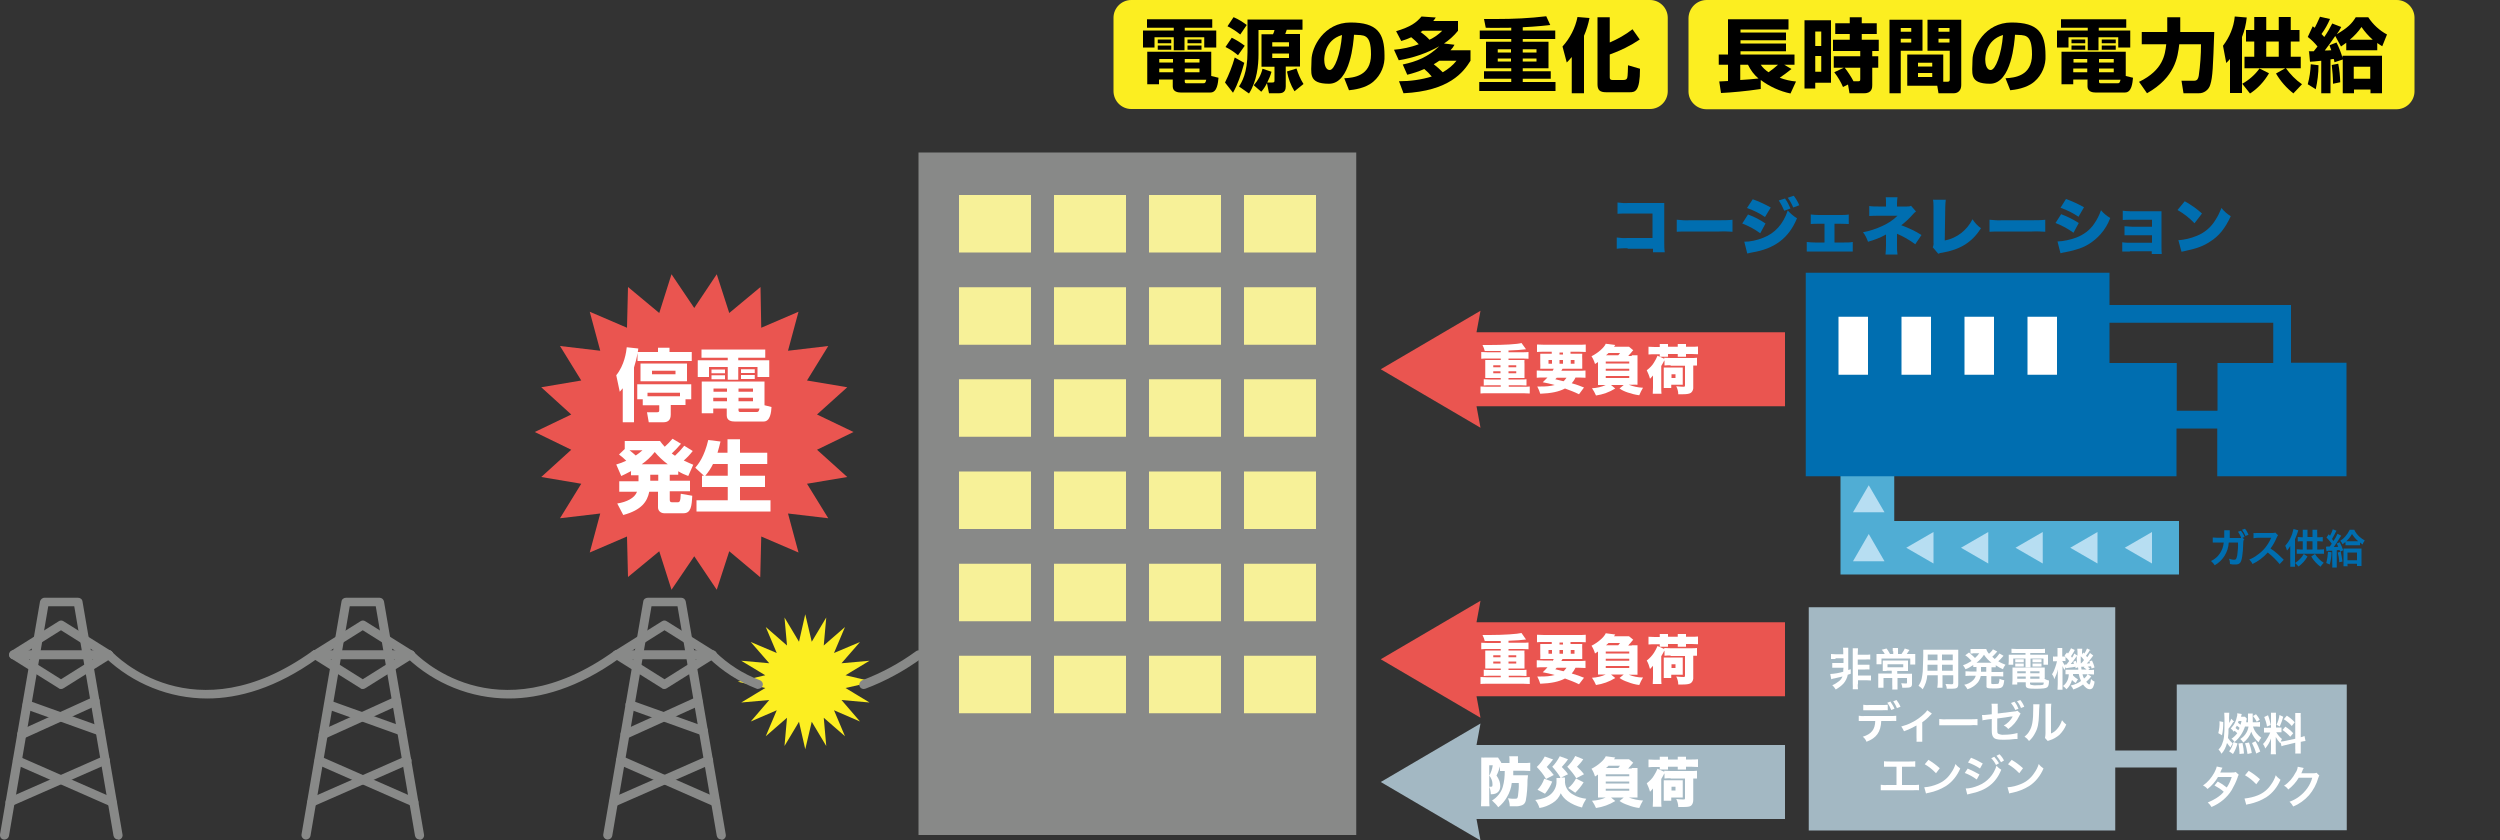 <?xml version="1.0" encoding="UTF-8"?>
<svg xmlns="http://www.w3.org/2000/svg" version="1.1" viewBox="0 0 1000 336.2">
  <rect x="0" y="0" width="1000" height="336.2" fill="#333333" stroke="none"/>
  <defs>
    <style>
      .cls-1 {
        fill: #f7f198;
      }

      .cls-2, .cls-3 {
        fill: #006eb0;
      }

      .cls-4 {
        fill: #a3b8c3;
      }

      .cls-5 {
        fill: #fff;
      }

      .cls-6 {
        fill: #888988;
      }

      .cls-7 {
        fill: #50add4;
      }

      .cls-8 {
        fill: #ea5550;
      }

      .cls-9 {
        fill: #b7def2;
      }

      .cls-10 {
        fill: #fcee21;
      }

      .cls-3 {
        display: none;
      }
    </style>
  </defs>
  <!-- Generator: Adobe Illustrator 28.7.5, SVG Export Plug-In . SVG Version: 1.2.0 Build 176)  -->
  <g>
    <g id="_レイヤー_1" data-name="レイヤー_1">
      <g id="_レイヤー_2" data-name="レイヤー_2">
        <g id="contents">
          <polygon class="cls-7" points="871.6 229.8 736.2 229.8 736.2 177.9 757.7 177.9 757.7 208.4 871.6 208.4 871.6 229.8"/>
          <polygon class="cls-9" points="860.8 212.8 849.9 219.1 860.8 225.4 860.8 212.8"/>
          <polygon class="cls-9" points="839 212.8 828.1 219.1 839 225.4 839 212.8"/>
          <polygon class="cls-9" points="817.1 212.8 806.2 219.1 817.1 225.4 817.1 212.8"/>
          <polygon class="cls-9" points="795.3 212.8 784.4 219.1 795.3 225.4 795.3 212.8"/>
          <polygon class="cls-9" points="773.4 212.8 762.5 219.1 773.4 225.4 773.4 212.8"/>
          <polygon class="cls-9" points="753.8 224.5 747.5 213.6 741.2 224.5 753.8 224.5"/>
          <polygon class="cls-9" points="753.8 204.9 747.5 194.1 741.2 204.9 753.8 204.9"/>
          <polygon class="cls-10" points="322.1 245.7 324.7 256.7 330.5 247 329.5 258.2 338 250.8 333.6 261.2 344 256.8 336.6 265.3 347.8 264.3 338.2 270.1 349.2 272.7 338.2 275.2 347.8 281 336.6 280 344 288.6 333.6 284.1 338 294.5 329.5 287.1 330.5 298.4 324.7 288.7 322.1 299.7 319.6 288.7 313.8 298.4 314.8 287.1 306.3 294.5 310.7 284.1 300.3 288.6 307.7 280 296.5 281 306.1 275.2 295.1 272.7 306.1 270.1 296.5 264.3 307.7 265.3 300.3 256.8 310.7 261.2 306.3 250.8 314.8 258.2 313.8 247 319.6 256.7 322.1 245.7"/>
          <rect class="cls-6" x="367.4" y="61" width="175.1" height="273"/>
          <rect class="cls-1" x="383.6" y="78" width="28.8" height="23"/>
          <rect class="cls-1" x="421.6" y="78" width="28.8" height="23"/>
          <rect class="cls-1" x="459.6" y="78" width="28.8" height="23"/>
          <rect class="cls-1" x="497.6" y="78" width="28.8" height="23"/>
          <rect class="cls-1" x="383.6" y="114.9" width="28.8" height="23"/>
          <rect class="cls-1" x="421.6" y="114.9" width="28.8" height="23"/>
          <rect class="cls-1" x="459.6" y="114.9" width="28.8" height="23"/>
          <rect class="cls-1" x="497.6" y="114.9" width="28.8" height="23"/>
          <rect class="cls-1" x="383.6" y="151.7" width="28.8" height="23"/>
          <rect class="cls-1" x="421.6" y="151.7" width="28.8" height="23"/>
          <rect class="cls-1" x="459.6" y="151.7" width="28.8" height="23"/>
          <rect class="cls-1" x="497.6" y="151.7" width="28.8" height="23"/>
          <rect class="cls-1" x="383.6" y="188.6" width="28.8" height="23"/>
          <rect class="cls-1" x="421.6" y="188.6" width="28.8" height="23"/>
          <rect class="cls-1" x="459.6" y="188.6" width="28.8" height="23"/>
          <rect class="cls-1" x="497.6" y="188.6" width="28.8" height="23"/>
          <rect class="cls-1" x="383.6" y="225.5" width="28.8" height="23"/>
          <rect class="cls-1" x="421.6" y="225.5" width="28.8" height="23"/>
          <rect class="cls-1" x="459.6" y="225.5" width="28.8" height="23"/>
          <rect class="cls-1" x="497.6" y="225.5" width="28.8" height="23"/>
          <rect class="cls-1" x="383.6" y="262.3" width="28.8" height="23"/>
          <rect class="cls-1" x="421.6" y="262.3" width="28.8" height="23"/>
          <rect class="cls-1" x="459.6" y="262.3" width="28.8" height="23"/>
          <rect class="cls-1" x="497.6" y="262.3" width="28.8" height="23"/>
          <path class="cls-6" d="M47.2,335.8c-.9,0-1.6-.6-1.8-1.5l-15.7-91.8h-10.4l-15.7,91.8c-.2,1-1.1,1.6-2.1,1.5-1-.1-1.6-1-1.5-2,0,0,0,0,0,0l16-93.2c.2-.8.9-1.5,1.8-1.5h13.4c.9,0,1.7.6,1.8,1.5l16,93.2c.2,1-.5,1.9-1.4,2.1,0,0,0,0,0,0-.1,0-.3,0-.4,0Z"/>
          <path class="cls-6" d="M24.5,275.6c-.3,0-.7,0-1-.3l-19-11.9c-.8-.5-1.1-1.6-.5-2.5.1-.2.3-.4.5-.5l19-11.9c.6-.4,1.3-.4,1.9,0l19,11.9c.8.5,1.1,1.6.5,2.5-.1.2-.3.4-.5.5l-19,11.9c-.3.2-.6.3-.9.3ZM8.8,261.9l15.6,9.8,15.6-9.8-15.6-9.8-15.6,9.8Z"/>
          <path class="cls-6" d="M43.5,263.7H5.5c-1,0-1.8-.7-1.9-1.7,0-1,.7-1.8,1.7-1.9,0,0,.2,0,.3,0h38c1,0,1.7.9,1.7,1.9,0,.9-.8,1.6-1.7,1.7Z"/>
          <path class="cls-6" d="M40,294.2c-.2,0-.4,0-.6-.1l-29.3-10.5c-.9-.4-1.3-1.5-.9-2.4.4-.8,1.3-1.2,2.1-1l29.3,10.5c.9.3,1.4,1.3,1.1,2.3-.3.7-.9,1.2-1.7,1.2h0Z"/>
          <path class="cls-6" d="M8.7,295.5c-1,0-1.8-.8-1.8-1.8,0-.7.4-1.3,1.1-1.6l29.3-13.3c.9-.4,2,0,2.4.9.4.9,0,2-.9,2.4l-29.3,13.3c-.2.1-.5.2-.7.2Z"/>
          <path class="cls-6" d="M44.9,322.7c-.2,0-.5,0-.7-.2l-38-16.7c-.9-.4-1.3-1.4-.9-2.3.4-.9,1.4-1.3,2.3-.9,0,0,0,0,0,0l38,16.7c.9.4,1.3,1.4.9,2.3-.3.7-.9,1.1-1.7,1.1Z"/>
          <path class="cls-6" d="M4,322.7c-1,0-1.8-.8-1.8-1.8,0-.7.4-1.4,1.1-1.7l38-16.7c.9-.5,2-.1,2.4.8.5.9.1,2-.8,2.4,0,0-.1,0-.2,0l-38,16.7c-.2.1-.5.2-.7.2Z"/>
          <path class="cls-6" d="M167.8,335.8c-.9,0-1.6-.6-1.8-1.5l-15.7-91.8h-10.4l-15.7,91.8c-.2,1-1.1,1.6-2.1,1.5-1-.2-1.6-1.1-1.5-2,0,0,0,0,0,0l16-93.2c.1-.9.9-1.5,1.8-1.5h13.4c.9,0,1.6.6,1.8,1.5l16,93.2c.2,1-.5,1.9-1.4,2.1,0,0,0,0,0,0-.1,0-.3,0-.4,0Z"/>
          <path class="cls-6" d="M145.1,275.6c-.3,0-.7,0-.9-.3l-19-11.9c-.8-.5-1.1-1.6-.5-2.5.1-.2.3-.4.5-.5l19-11.9c.6-.4,1.3-.4,1.9,0l19,11.9c.8.5,1.1,1.6.5,2.5-.1.2-.3.4-.5.5l-19,11.9c-.3.2-.6.3-.9.3ZM129.5,261.9l15.6,9.8,15.6-9.8-15.6-9.8-15.6,9.8Z"/>
          <path class="cls-6" d="M164.1,263.7h-38c-1,0-1.8-.7-1.9-1.7,0-1,.7-1.8,1.7-1.9,0,0,.2,0,.3,0h38c1,0,1.8.7,1.9,1.7,0,1-.7,1.8-1.7,1.9,0,0-.2,0-.3,0Z"/>
          <path class="cls-6" d="M160.7,294.2c-.2,0-.4,0-.6-.1l-29.3-10.5c-.9-.4-1.3-1.5-.9-2.4.4-.8,1.3-1.2,2.1-1l29.3,10.5c.9.3,1.4,1.3,1.1,2.3-.3.7-.9,1.2-1.7,1.2Z"/>
          <path class="cls-6" d="M129.3,295.5c-1,0-1.8-.8-1.8-1.8,0-.7.4-1.3,1.1-1.6l29.3-13.3c.9-.4,2,0,2.4.9.4.9,0,2-.9,2.4l-29.3,13.3c-.2.1-.5.2-.7.2Z"/>
          <path class="cls-6" d="M165.6,322.7c-.2,0-.5,0-.7-.2l-38-16.7c-.9-.4-1.3-1.4-.9-2.3.4-.9,1.4-1.3,2.3-.9,0,0,0,0,0,0l38,16.7c.9.4,1.3,1.4.9,2.3-.3.7-.9,1.1-1.7,1.1h0Z"/>
          <path class="cls-6" d="M124.7,322.7c-1,0-1.8-.8-1.8-1.8,0-.7.4-1.3,1.1-1.6l38-16.7c.9-.5,2-.1,2.4.8.5.9.1,2-.8,2.4,0,0-.1,0-.2,0l-38,16.7c-.2.1-.5.2-.7.2Z"/>
          <path class="cls-6" d="M288.5,335.8c-.9,0-1.6-.6-1.8-1.5l-15.7-91.8h-10.4l-15.7,91.8c-.2,1-1.1,1.6-2.1,1.5-1-.2-1.6-1.1-1.5-2,0,0,0,0,0,0l16-93.2c.1-.9.9-1.5,1.8-1.5h13.4c.9,0,1.6.6,1.8,1.5l16,93.2c.2,1-.5,1.9-1.4,2.1,0,0,0,0,0,0-.1,0-.3,0-.4,0Z"/>
          <path class="cls-6" d="M265.8,275.6c-.4,0-.7,0-1-.3l-19-11.9c-.8-.5-1.1-1.6-.5-2.5.1-.2.3-.4.5-.5l19-11.9c.6-.4,1.3-.4,1.9,0l19,11.9c.8.5,1.1,1.6.5,2.5-.1.2-.3.4-.5.5l-19,11.9c-.3.2-.6.3-.9.3ZM250.2,261.9l15.6,9.8,15.6-9.8-15.6-9.8-15.6,9.8Z"/>
          <path class="cls-6" d="M284.8,263.7h-38c-1,0-1.8-.7-1.9-1.7,0-1,.7-1.8,1.7-1.9,0,0,.2,0,.3,0h38c1,0,1.8.7,1.9,1.7,0,1-.7,1.8-1.7,1.9,0,0-.2,0-.3,0Z"/>
          <path class="cls-6" d="M281.3,294.2c-.2,0-.4,0-.6-.1l-29.3-10.5c-.9-.3-1.4-1.4-1.1-2.3.3-.9,1.4-1.4,2.3-1.1l29.4,10.5c.9.3,1.4,1.3,1.1,2.3-.3.7-.9,1.2-1.7,1.2h0Z"/>
          <path class="cls-6" d="M250,295.5c-1,0-1.8-.8-1.8-1.8,0-.7.4-1.3,1.1-1.6l29.3-13.3c.9-.3,1.9.2,2.3,1.1.3.8,0,1.8-.8,2.2l-29.3,13.3c-.2.1-.5.2-.7.2Z"/>
          <path class="cls-6" d="M286.2,322.7c-.2,0-.5,0-.7-.2l-38-16.7c-.9-.4-1.3-1.4-.9-2.4s1.4-1.3,2.4-.9l38,16.7c.9.4,1.3,1.5.9,2.4-.3.6-.9,1-1.6,1.1Z"/>
          <path class="cls-6" d="M245.4,322.7c-1,0-1.8-.8-1.8-1.8,0-.7.4-1.4,1.1-1.7l38-16.7c.9-.4,2,0,2.4.9.4.9,0,2-.9,2.4l-38,16.7c-.2.1-.5.2-.7.2Z"/>
          <path class="cls-6" d="M82.9,279.4c-15.1,0-29.7-5.9-40.7-16.3-.7-.7-.6-1.8,0-2.5s1.8-.6,2.5,0h0c1.3,1.4,32.7,34,80.3-.2.8-.6,1.9-.4,2.5.4.6.8.4,1.9-.4,2.5h0c-16.7,12-31.7,16.1-44.3,16.1Z"/>
          <path class="cls-6" d="M203.5,279.4c-15.1,0-29.7-5.9-40.7-16.3-.6-.8-.5-1.9.2-2.5.7-.6,1.7-.5,2.4,0,1.3,1.4,32.7,34,80.3-.2.8-.6,1.9-.4,2.5.4.6.8.4,1.9-.4,2.5-16.7,12-31.7,16.1-44.3,16.1Z"/>
          <path class="cls-6" d="M345.5,275.6c-1,0-1.8-.8-1.8-1.8,0-.7.5-1.4,1.2-1.7,7.7-2.9,14.9-6.8,21.5-11.6.8-.6,1.9-.4,2.5.4.6.8.4,1.9-.4,2.5-6.9,5-14.4,9.1-22.4,12.1-.2,0-.4.1-.6.1Z"/>
          <path class="cls-6" d="M303.4,275.6c-.2,0-.4,0-.7-.1-7.2-2.8-13.7-7-19.2-12.3-.6-.8-.5-1.9.2-2.5.7-.6,1.7-.5,2.4,0,5.1,5,11.2,8.9,17.9,11.4.9.4,1.4,1.4,1,2.3-.3.7-.9,1.1-1.7,1.1h0Z"/>
          <path class="cls-2" d="M916.4,145.2v-23.2h-72.6v-12.9h-121.5v81.4h148.3v-19.1h16.3v19.1h51.7v-45.4h-22.3ZM870.7,164.3v-19.1h-26.9v-16.1h65.5v16.1h-22.3v19.1h-16.3Z"/>
          <rect class="cls-5" x="735.4" y="126.7" width="11.8" height="23.2"/>
          <rect class="cls-5" x="760.6" y="126.7" width="11.8" height="23.2"/>
          <rect class="cls-5" x="785.8" y="126.7" width="11.8" height="23.2"/>
          <rect class="cls-5" x="811" y="126.7" width="11.8" height="23.2"/>
          <polygon class="cls-8" points="714 132.9 590.6 132.9 592.2 124.3 552.3 147.7 592.2 171.1 590.6 162.5 714 162.5 714 132.9"/>
          <path class="cls-5" d="M600.2,140.4q-3.6,0-6.3,0c-.2-.8-.5-1.6-.9-2.4h2.9c5.6,0,11.1-.3,12.7-.8l1.8,2.5-3,.3q-1.5.1-4,.2v.7h5.5c1,0,1.8,0,2.5-.1v2.7c-.8,0-1.7-.1-2.5-.1h-5.5v.6h6.4c0,.5-.1,1,0,1.5v4.2c0,.5,0,1,0,1.5h-6.4v.6h4.7c1,0,1.8,0,2.5-.1v2.5c-.8,0-1.7-.1-2.5-.1h-4.6v.6h5.9c1,0,1.8,0,2.5-.1v2.8c-.8,0-1.7-.1-2.5-.1h-14.7c-.9,0-1.7,0-2.5.1v-2.8c.8,0,1.6.1,2.5.1h5.6v-.6h-4.3c-.8,0-1.7,0-2.5.1v-2.5c.8,0,1.6.1,2.5.1h4.3v-.6h-6.2c0-.5,0-1,0-1.5v-4.2c0-.5,0-1,0-1.5h6.2v-.6h-5.3c-.9,0-1.7,0-2.5.1v-2.7c.8,0,1.6.1,2.5.1h5.3v-.6ZM597.3,146.1v.8h2.9v-.8h-2.9ZM597.3,148.5v.8h2.9v-.8h-2.9ZM603.4,146.9h3.1v-.8h-3.1v.8ZM603.4,149.3h3.1v-.8h-3.1v.8Z"/>
          <path class="cls-5" d="M621,148.4c.2-.4.2-.4.5-.9h-2.9c-1.1,0-1.8,0-2.5,0,0-.8.1-1.5,0-2.3v-1.3c0-.8,0-1.6,0-2.4.7,0,1.4,0,2.4,0h2.2v-.8h-3.3c-1,0-1.8,0-2.6.1v-3c1,0,1.9.1,2.9.1h13.7c1,0,1.9,0,2.9-.1v3c-.8,0-1.6-.1-2.6-.1h-3.5v.8h2.2c1.2,0,1.8,0,2.5,0,0,.8-.1,1.6,0,2.4v1.3c0,1.2,0,1.8,0,2.3-.8,0-1.6,0-2.4,0h-5.5c-.1.2-.2.4-.3.5,0,.1-.1.2-.2.3h7.1c.9,0,1.7,0,2.6-.1v2.9c-.9,0-1.7-.1-2.6-.1h-1.4c-.4.9-.9,1.6-1.5,2.3,2.1.6,2.9.9,4.9,1.7l-2,2.7c-1.8-.9-3.7-1.6-5.6-2.3-2.5,1.3-5.4,1.9-9.9,2.1-.3-1-.7-2-1.2-2.9h1.5c1.9,0,3.7-.1,5.5-.6-2.2-.6-2.8-.7-4.8-1.1.9-.9,1.3-1.3,1.9-1.9h-1.7c-.9,0-1.7,0-2.6.1v-2.9c.9,0,1.7.1,2.6.1h3.7ZM619.4,144v1.5h1.4v-1.5h-1.4ZM622.7,151.1c-.2.2-.3.3-.6.6q2.5.6,3.3.8c.5-.4.8-.9,1.2-1.4h-3.9ZM623.8,141.8h1.4v-.8h-1.4v.8ZM623.8,145.5h1.4v-1.5h-1.4v1.5ZM628.3,145.5h1.5v-1.5h-1.5v1.5Z"/>
          <path class="cls-5" d="M652.6,142.1c1.2,0,1.5,0,2.4,0,0,.7,0,1.5,0,2.2v7.3c0,.8,0,1.6,0,2.3-.8,0-1.6-.1-2.3,0h-1.2c1.8.7,3.7,1.1,5.7,1.2-.6,1-1.1,2-1.5,3-1.6-.2-3.1-.6-4.6-1.1-1.2-.4-2.3-.9-3.3-1.6l1.7-1.4h-5.1l1.7,1.4c-2.4,1.5-5,2.4-7.7,2.8-.4-1-1-2-1.6-2.9,1.9-.1,3.8-.5,5.5-1.3h-.8c-.8,0-1.6,0-2.3,0,0-.8,0-1.6,0-2.3v-6.9c-.5.4-.6.4-1.2.8-.3-1.1-.8-2.2-1.4-3.1,2.6-1.3,5.1-3.5,5.7-5l3.8.5c0,0-.2.3-.5.7h3.8c.7,0,1.5,0,2.2,0l1.7,1.4c-.2.2-.4.4-1.2,1.4-.3.3-.5.5-.8.9h1.5ZM642.3,145.4h9.4v-.8h-9.4v.8ZM642.3,148.3h9.4v-.8h-9.4v.8ZM642.3,151.2h9.4v-.8h-9.4v.8ZM647.3,142.1c.3-.3.5-.6.7-.9h-4.6c-.4.4-.6.6-1,.9h4.9Z"/>
          <path class="cls-5" d="M668.3,146.1c-.8,0-1.7,0-2.5.1v-2.1c0,.1-.1.2-.2.3-.2.4-.6,1.2-1.1,2v8.7c0,.8,0,1.6.1,2.4h-3.5c0-.8.1-1.6.1-2.4v-4.9c-.4.5-.8.9-1.2,1.3-.3-1.2-.8-2.3-1.3-3.4,1.2-.9,2.2-1.9,2.9-3.1.6-.9,1-1.8,1.4-2.7l2.7,1.2v-.4c.8,0,1.7.1,2.5.1h8.1c.9,0,1.7,0,2.5-.1v3.1c-.5,0-1,0-1.5,0v8.5c.1.9-.2,1.8-.9,2.4-.6.4-1.5.6-3.3.6s-1.1,0-1.8,0c0-1.1-.3-2.2-.8-3.2,1,.1,1.9.2,2.9.2.5,0,.6-.1.6-.6v-7.8h-5.8ZM663.9,138.5c0-.3,0-.6,0-.9h3.3c0,.3,0,.6,0,.9v.2h3.9v-.2c0-.3,0-.6,0-.9h3.3c0,.3,0,.6,0,.9v.2h2.3c.8,0,1.7,0,2.5-.1v3.1c-.8,0-1.7-.1-2.5-.1h-2.3v.2c0,.3,0,.6,0,.9h-3.3c0-.3,0-.5,0-.8v-.3h-3.9c0,.4,0,.7,0,1.1h-3.3c0-.3,0-.6,0-.8v-.2h-2c-.8,0-1.7,0-2.5.1v-3.1c.8,0,1.7.1,2.5.1h2v-.2ZM665.5,155.1c0-.6,0-1.1,0-1.7v-4.6c0-.6,0-1.2,0-1.8.5,0,.9,0,1.8,0h4c.9,0,1.3,0,1.8,0v5.4c0,.5,0,1,0,1.5-.5,0-1.1,0-1.6,0h-3v1.3h-3ZM668.5,151.2h1.7v-1.5h-1.6v1.5Z"/>
          <polygon class="cls-8" points="714 248.9 590.6 248.9 592.2 240.3 552.3 263.7 592.2 287.1 590.6 278.5 714 278.5 714 248.9"/>
          <path class="cls-5" d="M600.2,256.4q-3.6,0-6.3,0c-.2-.8-.5-1.6-.9-2.4h2.9c5.6,0,11.1-.4,12.7-.8l1.8,2.6-3,.3q-1.5.1-4,.2v.8h5.5c1,0,1.8,0,2.5-.1v2.7c-.8,0-1.7-.1-2.5-.1h-5.5v.6h6.4c0,.5-.1,1,0,1.5v4.2c0,.5,0,1,0,1.5h-6.4v.6h4.7c1,0,1.8,0,2.5-.1v2.5c-.8,0-1.7-.1-2.5-.1h-4.6v.6h5.9c1,0,1.8,0,2.5-.1v2.8c-.8,0-1.7-.1-2.5-.1h-14.7c-.9,0-1.7,0-2.5.1v-2.8c.8,0,1.6.1,2.5.1h5.6v-.6h-4.3c-.8,0-1.7,0-2.5.1v-2.5c.8,0,1.6.1,2.5.1h4.3v-.6h-6.2c0-.5,0-1,0-1.5v-4.2c0-.5,0-1,0-1.5h6.2v-.6h-5.3c-.9,0-1.7,0-2.5.1v-2.6c.8,0,1.6.1,2.5.1h5.3v-.7ZM597.3,262.1v.8h2.9v-.8h-2.9ZM597.3,264.6v.8h2.9v-.8h-2.9ZM603.4,262.9h3.1v-.8h-3.1v.8ZM603.4,265.4h3.1v-.8h-3.1v.8Z"/>
          <path class="cls-5" d="M621,264.5c.2-.3.2-.4.5-.9h-2.9c-1.1,0-1.8,0-2.5,0,0-.8.1-1.5,0-2.3v-1.3c0-.8,0-1.6,0-2.4.7,0,1.4,0,2.4,0h2.2v-.8h-3.3c-1,0-1.8,0-2.6.1v-3c1,0,1.9.1,2.9.1h13.7c1,0,1.9,0,2.9-.1v3c-.8,0-1.6-.1-2.6-.1h-3.5v.8h2.2c1.2,0,1.8,0,2.5,0,0,.8-.1,1.6,0,2.4v1.3c0,1.2,0,1.8,0,2.3-.8,0-1.6,0-2.4,0h-5.5c-.1.2-.2.4-.3.5,0,.1-.1.2-.2.3h7.1c.9,0,1.7,0,2.6-.1v2.9c-.9,0-1.7-.1-2.6-.1h-1.4c-.4.8-.9,1.6-1.5,2.3,2.1.6,2.9.9,4.9,1.7l-2,2.6c-1.8-.9-3.7-1.6-5.6-2.3-2.5,1.3-5.4,1.9-9.9,2.1-.3-1-.7-2-1.2-2.9h1.5c1.9,0,3.7-.1,5.5-.6-2.2-.6-2.8-.7-4.8-1.1.9-.9,1.3-1.3,1.9-2h-1.7c-.9,0-1.7,0-2.6.1v-2.9c.9,0,1.7.1,2.6.1h3.7ZM619.4,260v1.5h1.4v-1.5h-1.4ZM622.7,267.1c-.2.2-.3.3-.6.6q2.5.6,3.3.8c.5-.4.8-.9,1.2-1.4h-3.9ZM623.8,257.8h1.4v-.8h-1.4v.8ZM623.8,261.5h1.4v-1.5h-1.4v1.5ZM628.3,261.5h1.5v-1.5h-1.5v1.5Z"/>
          <path class="cls-5" d="M652.6,258.1c.8,0,1.6,0,2.4,0,0,.7,0,1.5,0,2.2v7.3c0,.8,0,1.6,0,2.3-.7,0-1.3,0-2.3,0h-1.2c1.8.7,3.7,1.1,5.7,1.1-.6,1-1.1,2-1.5,3-1.6-.2-3.1-.6-4.6-1.2-1.2-.4-2.3-.9-3.3-1.6l1.7-1.4h-5.1l1.7,1.4c-2.4,1.5-5,2.4-7.7,2.8-.4-1-1-2-1.6-2.9,1.9-.1,3.8-.5,5.5-1.3h-.8c-1,0-1.6,0-2.3,0,0-.8,0-1.6,0-2.3v-6.9c-.5.3-.6.4-1.2.8-.3-1.1-.8-2.2-1.4-3.1,2.6-1.3,5.1-3.5,5.7-5l3.8.5c0,0-.2.3-.5.7h3.8c.7,0,1.5,0,2.2,0l1.7,1.4c-.2.2-.4.4-1.2,1.4-.3.3-.5.5-.8.9h1.5ZM642.3,261.4h9.4v-.8h-9.4v.8ZM642.3,264.3h9.4v-.8h-9.4v.8ZM642.3,267.2h9.4v-.8h-9.4v.8ZM647.3,258.1c.3-.4.4-.5.7-.9h-4.6c-.4.4-.6.6-1,.9h4.9Z"/>
          <path class="cls-5" d="M668.3,262.2c-.8,0-1.7,0-2.5.1v-2.1c0,.1-.1.2-.2.3-.2.4-.6,1.2-1.1,2v8.7c0,.8,0,1.6.1,2.4h-3.5c0-.8.1-1.6.1-2.4v-4.9c-.4.5-.8.9-1.2,1.3-.3-1.2-.7-2.3-1.3-3.4,1.2-.9,2.1-1.9,2.9-3.1.6-.9,1-1.8,1.4-2.7l2.7,1.2v-.4c.8,0,1.7.1,2.5.1h8.1c1.1,0,1.8,0,2.5-.1v3.1c-.5,0-1,0-1.5,0v8.5c.1.9-.2,1.8-.9,2.4-.6.4-1.5.6-3.3.6s-1.1,0-1.8,0c0-1.1-.3-2.2-.8-3.2,1,.1,1.9.2,2.9.2.5,0,.6-.1.6-.6v-7.8h-5.8ZM663.9,254.5c0-.3,0-.6,0-.9h3.3c0,.3,0,.6,0,.9v.2h3.9v-.2c0-.3,0-.6,0-.9h3.3c0,.3,0,.6,0,.9v.2h2.3c.8,0,1.7,0,2.5-.1v3.1c-.8,0-1.7-.1-2.5-.1h-2.3v.2c0,.3,0,.6,0,.9h-3.3c0-.3,0-.5,0-.8v-.3h-3.9c0,.4,0,.7,0,1.1h-3.3c0-.3,0-.6,0-.8v-.2h-2c-.8,0-1.7,0-2.5.1v-3.1c.8,0,1.7.1,2.5.1h2v-.2ZM665.5,271.1c0-.6,0-1.1,0-1.7v-4.6c0-.6,0-1.2,0-1.8.5,0,.9,0,1.8,0h4c.9,0,1.3,0,1.8,0v5.4c0,.5,0,1,0,1.5h-4.6v1.3h-3ZM668.5,267.2h1.7v-1.5h-1.6v1.5Z"/>
          <polygon class="cls-4" points="714 298 590.6 298 592.2 289.4 552.3 312.8 592.2 336.2 590.6 327.6 714 327.6 714 298"/>
          <path class="cls-5" d="M601.2,308.4c-.4,0-.8,0-1.2,0v-1.8c-.4,1.3-.8,2.5-1.4,3.6.5.7.9,1.5,1.2,2.3.2.6.3,1.3.3,2,0,2-1.3,3.2-3.5,3.2h-.3c0-1-.2-2.1-.6-3,.2,0,.4,0,.6,0,.6,0,.7-.1.7-1,0-1.3-.5-2.5-1.3-3.5v9.4c0,1,0,2,.1,2.9h-3.4c0-.9.1-1.8.1-2.9v-14.2c0-.9,0-1.7,0-2.4.6,0,1.3.1,1.9,0h3.3c.5,0,1,0,1.5,0l1.3,2c0,.1,0,.1,0,.2h3.3v-1c0-.6,0-1.1-.1-1.7h3.5c0,.6-.1,1.1,0,1.7v1h2.5c.8,0,1.6,0,2.4-.1v3.3c-.8,0-1.6-.1-2.4-.1h-4.4v1.8h3.9c.8,0,1.3,0,2,0,0,.6-.2,1.3-.2,1.9,0,2.8-.2,5.6-.7,8.3-.2.8-.7,1.5-1.5,1.8-.9.3-1.8.5-2.8.4-.5,0-.6,0-2.1,0,0-1.1-.3-2.2-.7-3.2.9.2,1.7.2,2.6.2,1.1,0,1.2-.1,1.4-1.2.2-1.7.4-3.4.3-5.1h-2.8c-.2,2-.9,3.9-1.9,5.6-.9,1.6-2.1,3-3.5,4.1-.7-1-1.6-1.9-2.5-2.7,2-1.2,3.6-3.1,4.3-5.4.6-2.1.8-4.2.8-6.4h-.8ZM595.7,310.3c.7-1.3,1.2-2.7,1.4-4.2h-1.4v4.2Z"/>
          <path class="cls-5" d="M624.1,310.9c-.9-1.5-2-2.9-3.2-4.2,1.2-1.2,2.2-2.7,3-4.2l3.3,1.2c-.7,1.1-1.6,2.1-2.5,3.1.9.9,1.8,1.8,2.5,2.9l-2.7,1.3h1.5c0,.4-.1.8,0,1.1-.2,2.4,1.1,4.6,3.2,5.7,1.6,1,3.5,1.5,5.3,1.7-.7,1.1-1.3,2.2-1.7,3.5-2.1-.5-4.1-1.4-5.8-2.6-1.1-.8-2.1-1.9-2.7-3.1-.6,1.6-1.8,3-3.3,3.9-1.6,1-3.3,1.7-5.2,2-.4-1.2-.9-2.3-1.7-3.2,3-.4,4.8-1.1,6.2-2.3,1.5-1.3,2.4-3.3,2.3-5.3,0-.4,0-.8,0-1.2h1.5ZM621.3,303.7c-.8,1.1-1.7,2.1-2.6,3.1,1,1,2,2.1,2.8,3.2l-3.1,1.6c-1-1.8-2.3-3.4-3.7-4.8,1.3-1.2,2.4-2.7,3.2-4.2l3.4,1.2ZM620.9,312.6c-.7,1.8-1.7,3.4-2.9,4.9l-3-1.6c1.2-1.2,2.1-2.7,2.7-4.4l3.1,1.1ZM633.3,303.7c-.7,1.1-1.6,2.1-2.5,3,1,.9,2,1.9,2.8,3l-3.1,1.6c-1-1.7-2.3-3.2-3.6-4.6,1.3-1.3,2.4-2.7,3.2-4.3l3.2,1.3ZM633.4,313c-.9,1.5-2.1,2.9-3.3,4.1l-2.8-1.9c1.3-1,2.3-2.3,3.1-3.8l3,1.5Z"/>
          <path class="cls-5" d="M652.6,307.2c1.2,0,1.5,0,2.4,0,0,.7,0,1.5,0,2.2v7.3c0,.8,0,1.6,0,2.3-.7,0-1.3,0-2.3,0h-1.2c1.8.7,3.7,1.1,5.7,1.2-.6,1-1.1,2-1.5,3-1.6-.2-3.1-.6-4.6-1.2-1.2-.4-2.3-.9-3.3-1.6l1.7-1.4h-5.1l1.7,1.4c-2.4,1.5-5,2.4-7.7,2.8-.4-1-1-2-1.6-2.9,1.9-.1,3.8-.5,5.5-1.3h-.8c-1,0-1.6,0-2.3,0,0-.8,0-1.6,0-2.3v-6.9c-.5.4-.6.4-1.2.8-.3-1.1-.8-2.2-1.4-3.1,2.6-1.3,5.1-3.5,5.7-5l3.8.5c0,0-.2.3-.5.7h3.8c.7,0,1.5,0,2.2,0l1.7,1.4c-.2.2-.4.4-1.2,1.4-.3.3-.5.5-.8.9h1.5ZM642.3,310.5h9.4v-.8h-9.4v.8ZM642.3,313.4h9.4v-.8h-9.4v.8ZM642.3,316.3h9.4v-.8h-9.4v.8ZM647.3,307.2c.3-.4.4-.5.7-.9h-4.6c-.4.4-.6.6-1,.9h4.9Z"/>
          <path class="cls-5" d="M668.3,311.3c-.8,0-1.7,0-2.5.1v-2.1c0,.1-.1.2-.2.3-.2.4-.6,1.2-1.1,2v8.7c0,.8,0,1.6.1,2.4h-3.5c0-.8.1-1.6.1-2.4v-4.9c-.4.5-.8.9-1.2,1.3-.3-1.2-.8-2.3-1.3-3.4,1.2-.9,2.2-1.9,2.9-3.1.6-.9,1-1.8,1.4-2.7l2.7,1.2v-.4c.8,0,1.7.1,2.5.1h8.1c.9,0,1.7,0,2.5-.1v3.1c-.5,0-1,0-1.5,0v8.5c0,.9-.2,1.8-.9,2.4-.6.4-1.5.5-3.3.5s-1.1,0-1.8,0c0-1.1-.3-2.2-.8-3.2,1,.1,1.9.2,2.9.2.5,0,.6-.1.6-.6v-7.8h-5.8ZM663.9,303.6c0-.3,0-.6,0-.9h3.3c0,.3,0,.6,0,.9v.2h3.9v-.2c0-.3,0-.6,0-.9h3.3c0,.3,0,.6,0,.9v.2h2.3c.8,0,1.7,0,2.5-.1v3.1c-.8,0-1.7-.1-2.5-.1h-2.3v.2c0,.3,0,.6,0,.9h-3.3c0-.3,0-.5,0-.8v-.3h-3.9c0,.4,0,.7,0,1.1h-3.3c0-.3,0-.6,0-.8v-.2h-2c-.8,0-1.7,0-2.5.1v-3.1c.8,0,1.7.1,2.5.1h2v-.2ZM665.5,320.2c0-.6,0-1.1,0-1.7v-4.6c0-.6,0-1.2,0-1.8.6,0,1.2,0,1.8,0h4c.6,0,1.2,0,1.8,0v5.4c0,.5,0,1,0,1.5h-4.6v1.3h-3ZM668.5,316.2h1.7v-1.5h-1.6v1.5Z"/>
          <path class="cls-2" d="M651,99.3c-1.4,0-2.9,0-4.3.2v-4.5c1.4.2,2.9.3,4.3.2h10v-9.8h-9.7c-1.4,0-2.9,0-4.3.1v-4.5c1.5.2,2.9.3,4.4.2h11.5c1.3,0,2,0,2.8,0,0,.9,0,1.3,0,2.6v13c0,1.4,0,2.8.2,4.1h-4.7v-1.4h-10.1Z"/>
          <path class="cls-2" d="M670.9,87.9c1.7.2,3.4.3,5.1.2h11.9c1.7,0,3.4,0,5.1-.2v4.8c-1.7-.1-3.4-.2-5.2-.1h-11.9c-2.8,0-3.6,0-5.2.1v-4.8Z"/>
          <path class="cls-2" d="M699.2,85.8c2.5.9,4.8,2.1,7,3.6l-2.1,3.9c-2.2-1.6-4.6-2.9-7.2-3.9l2.3-3.6ZM697.6,96.7c2.6,0,5.2-.6,7.7-1.6,4.7-1.8,8-5.5,9.8-10.9,1.1,1.2,2.3,2.3,3.7,3.1-3.2,7.8-8.8,12.2-18.1,13.7-.9.2-1.3.3-1.8.4l-1.2-4.8ZM701.1,79.7c2.5.9,4.9,2,7.2,3.3l-2.3,3.8c-2.2-1.5-4.6-2.7-7.2-3.6l2.3-3.5ZM714,79.4c.9,1.2,1.6,2.6,2.2,4l-2.5.9c-.6-1.4-1.3-2.8-2.2-4.1l2.5-.8ZM717.5,78.3c.9,1.2,1.7,2.5,2.2,3.8l-2.4.9c-.6-1.4-1.3-2.7-2.2-3.9l2.4-.8Z"/>
          <path class="cls-2" d="M733.8,97h3.9c1.1,0,2.3,0,3.4-.2v3.8c-.9,0-1.6,0-3.4,0h-11.6c-1.1,0-2.3,0-3.4,0v-3.8c1.1.1,2.2.2,3.3.2h3.8v-7.5h-2.3c-1.1,0-2.2,0-3.2.1v-3.8c1.1.1,2.1.2,3.2.2h8.7c1.1,0,2.2,0,3.3-.2v3.8c-.7,0-1.7-.1-3.3-.1h-2.4v7.5Z"/>
          <path class="cls-2" d="M754.2,101.8c.1-1.2.2-2.3.2-3.5v-4.5c-2.3,1.3-4.7,2.2-7.2,2.9-.5-1.4-1.1-2.7-2-3.8,2.6-.5,5.1-1.3,7.5-2.4,2.3-1,4.5-2.4,6.3-4.2h-7.7c-1.2,0-2.4,0-3.6.1v-4c1.2.2,2.4.2,3.7.2h3v-1.4c0-.8,0-1.6-.1-2.3h4.7c-.1.8-.2,1.5-.2,2.3v1.4h4c.5,0,1.1,0,1.6-.3l2,2.3c-.5.3-.9.7-1.3,1.2-1.4,1.6-2.9,3-4.6,4.3,2.8,1,5.6,2.3,8.1,3.9l-2.5,3.7c-2.3-1.7-4.7-3.1-7.3-4.2v4.8c0,1.2,0,2.3.2,3.5h-4.7Z"/>
          <path class="cls-2" d="M778.3,79.9c-.1,1-.2,2.1-.2,3.1l-.2,13.2c4.8-.9,8.9-4.1,11.1-8.5.9,1.4,2,2.6,3.4,3.6-3.6,5.6-8.2,8.5-15.6,9.8-.5,0-1,.2-1.5.4l-2.2-2.6c.3-.6.4-1.3.3-2v-13.9c0,0,0-.4,0-.4,0-.9,0-1.8-.2-2.7h5Z"/>
          <path class="cls-2" d="M795.9,87.9c1.7.2,3.4.3,5.1.2h12c1.7,0,3.4,0,5.1-.2v4.8c-1.7-.1-3.4-.2-5.2-.1h-11.9c-2.8,0-3.6,0-5.2.1v-4.8Z"/>
          <path class="cls-2" d="M824.5,85.7c2.5.9,4.8,2.1,7,3.5l-2.1,3.9c-2.2-1.6-4.6-2.9-7.2-3.9l2.3-3.6ZM822.9,96.6c2.6-.1,5.2-.7,7.7-1.6,2.8-1.1,5.3-2.9,7-5.4,1.2-1.7,2.1-3.5,2.8-5.5,1,1.2,2.3,2.3,3.7,3.1-.9,2.4-2.2,4.6-3.9,6.5-2.6,2.9-5.9,5.1-9.7,6.1-1.5.5-3,.8-4.5,1.1-.6.1-1.2.2-1.8.4l-1.2-4.7ZM826.4,79.6c2.5.9,4.9,2,7.2,3.3l-2.2,3.8c-2.2-1.5-4.6-2.7-7.2-3.6l2.2-3.5Z"/>
          <path class="cls-2" d="M852,100.6c-1.4,0-2.3,0-3.1,0v-3.7c1,.2,2.1.2,3.1.2h8.8v-3h-7.8c-1.1,0-2.1,0-3.2,0v-3.6c1.1,0,2,.2,3.2.2h7.8v-2.8h-8.6c-1,0-2.1,0-3.1.1v-3.7c1,.1,2.1.2,3.1.2h10.2c1.2,0,1.6,0,2.2,0,0,.6,0,1.6,0,2.3v11.7c0,1.2,0,2.3.1,3.1h-4v-1.1h-8.8Z"/>
          <path class="cls-2" d="M873.9,80.5c2.5,1.4,4.8,3,6.9,4.9l-3,3.9c-2-2.1-4.3-3.9-6.8-5.3l2.9-3.5ZM871.3,96.1c2.6-.2,5.1-.8,7.5-1.8,3-1.2,5.6-3.4,7.3-6.2,1-1.5,1.8-3.2,2.5-4.9,1,1.3,2.3,2.4,3.7,3.3-2.3,4.9-4.7,7.9-8.2,10.1-2.7,1.8-5.1,2.7-9.7,3.7-1,.2-1.1.3-1.8.4l-1.3-4.8Z"/>
          <path class="cls-3" d="M890.6,206.2c-.1.3-.2.7-.2,1.1,0,1.8-.2,4.3-.4,5.4-.4,2.8-1,3.4-2.9,3.4-.7,0-1.3,0-2-.2,0-.7-.1-1.4-.4-2.1.7.2,1.4.4,2.1.4.7,0,.9-.4,1.2-1.8.2-1.7.4-3.4.3-5.1h-3.7c-.2,3.8-2.3,7.2-5.6,9.1-.4-.6-.9-1.2-1.5-1.7,2.9-1.3,4.8-4.2,5.1-7.3h-2.7c-.6,0-1.2,0-1.7,0v-2c.6,0,1.2.1,1.8.1h2.8c0-.6,0-1.5,0-2v-.4c0-.2,0-.4,0-.6h2.2c0,.2,0,.3,0,.5v1.5c0,.4,0,.4-.1,1h3.6c.3,0,.6,0,.9,0h0c0-.1,0-.3,0-.3-.4-.8-.8-1.5-1.4-2.2l1.2-.4c.6.8,1.1,1.6,1.4,2.5l-.8.3.9.8ZM891.3,204.8c-.4-.9-.8-1.7-1.4-2.5l1.1-.4c.6.7,1.1,1.6,1.4,2.4l-1.2.5Z"/>
          <path class="cls-3" d="M905.1,216.1c-1.5-1.8-3.1-3.4-4.9-4.8-1.7,1.9-3.8,3.5-6.1,4.6-.3-.7-.8-1.3-1.3-1.8,1.1-.4,2.2-1,3.2-1.8,2.4-1.6,4.2-3.9,5.4-6.6l.2-.4h-5.3c-.6,0-1.2.1-1.8.2v-2.1c.4,0,.9.1,1.3.1h6c.5,0,1-.1,1.4-.3l1.1,1.1c-.2.3-.4.6-.5.9-.7,1.6-1.5,3.1-2.5,4.4,1.1.7,2.1,1.5,3,2.3q.4.4,2.3,2.2l-1.6,1.7Z"/>
          <path class="cls-3" d="M917.8,212.2h-1.8c-3.2,0-4.3-.3-5.1-1.5-.8.6-1.6,1.1-2.4,1.6l-.7-1.6c.8-.3,1.6-.7,2.3-1.2v-1.9h-.9c-.4,0-.7,0-1.1,0v-1.6c.4,0,.9.1,1.3,0h1.2c.4,0,.8,0,1.2,0,0,.5,0,1,0,1.5v1.9c.2.5.7.9,1.2,1.1,1,.2,2,.3,3,.2,3.3,0,5.3,0,6.8-.2-.3.5-.4,1-.5,1.5h-2.7v.6h.9c.6,0,1.3,0,1.9,0v1.6c-.6,0-1.3-.1-1.9-.1h-.8v1.4c0,1.1-.5,1.4-2.5,1.4h-1.2c0-.6-.2-1.1-.5-1.7.6,0,1.2.1,1.8.1.5,0,.6,0,.6-.4v-.9h-5.1c.7.5,1.3,1,1.9,1.6l-1.3,1.2c-.6-.8-1.4-1.5-2.2-2l.9-.7h-2c-.6,0-1.3,0-1.9.1v-1.6c.6,0,1.3.1,1.9,0h7.9v-.6ZM909.2,202.2c.9.6,1.8,1.3,2.5,2.1l-1.2,1.2c-.7-.9-1.6-1.6-2.5-2.3l1.1-1.1ZM914.2,203.3c-.2-.4-.5-.7-.8-1.1l1.7-.3c.3.4.6.9.8,1.4h1.6c.3-.4.6-.9.8-1.3l1.8.3-.7,1h1c.5,0,1.1,0,1.6,0v1.5c-.5,0-1.1,0-1.6,0h-2.8c-.1.2-.1.3-.2.5h2.2c.7,0,1.1,0,1.5,0,0,.4,0,.8,0,1.2v2.8c0,.4,0,.9,0,1.3h-8.3c0-.4,0-.8,0-1.2v-2.9c0-.4,0-.8,0-1.2.3,0,.9,0,1.6,0h1.3c0-.2.1-.2.2-.5h-2.4c-.5,0-1.1,0-1.6,0v-1.5c.5,0,1,0,1.5,0h.8ZM914.5,206.6h5v-.4h-5v.4ZM914.5,207.9h5v-.5h-5v.5ZM914.5,209.2h5v-.4h-5v.4Z"/>
          <path class="cls-3" d="M926.5,204.6c-.5.6-1,1.1-1.6,1.6-.3-.5-.7-.9-1.2-1.2,1.1-.7,2-1.8,2.4-3l1.7.3c-.2.4-.3.6-.5.9h2.2c.5,0,1,0,1.4,0v1.2c.7-.6,1.2-1.5,1.4-2.4l1.7.3c-.3.6-.3.6-.4.9h3.2c.5,0,1.1,0,1.6,0v1.6c-.5,0-1,0-1.5,0h-1.5c.2.4.4.7.6,1.1l-1.6.5c-.2-.5-.5-1.1-.8-1.6h-.9c-.3.4-.6.8-1,1.1v.5h4.5c.9,0,1.2,0,1.7,0,0,.3,0,.7,0,1v1.1c0,.4,0,.7,0,1.1h-1.7v-1.8h-10.4v1.8h-1.7c0-.4,0-.7,0-1.1v-1.1c0-.3,0-.7,0-1,.5,0,.8,0,1.7,0h4.2v-.3c0-.3,0-.5,0-.8h1.1c-.2-.2-.5-.4-.7-.5l.2-.2h-1.8c.3.4.4.7.5,1.1l-1.6.5c-.1-.6-.3-1.1-.6-1.6h-.9ZM926.4,216.9c0-.6.1-1.2,0-1.8v-5.8c0-.4,0-.7,0-1.1.4,0,.9,0,1.3,0h6.6c.5,0,.9,0,1.4,0,0,.4,0,.7,0,1.1v1.2c0,.4,0,.8,0,1.3-.4,0-.9,0-1.3,0h-6.2v.8h6.9c.4,0,.9,0,1.3,0,0,.4,0,.9,0,1.3v1.6c0,.5,0,1,0,1.5h-1.8v-.7h-6.5v.7h-1.8ZM928.2,210.5h5.8v-.9h-5.8v.9ZM928.2,214.9h6.5v-1h-6.5v1Z"/>
          <path class="cls-3" d="M941,216.1c0-.3,0-.4,0-.8-.3-1.6-.4-3.2-.4-4.8,0-2.1.2-4.2.7-6.3.1-.5.2-1,.2-1.5l2.1.2c-.5,1.6-.8,3.2-1,4.8-.2,1.2-.2,2.4-.2,3.6v.9c.2-.7.5-1.4.8-2.1l1.3.6c-.8,1.5-1.3,3.2-1.4,4.9,0,.1,0,.3,0,.4h-2ZM947.8,209.8c-.7.6-1.1,1.4-1.1,2.3,0,.9.9,1.4,2.5,1.4,1.3,0,2.6-.2,3.8-.6l.2,2c-.2,0-.4,0-.7.1-1.1.2-2.2.3-3.3.3-2,0-3.3-.4-4-1.4-.3-.5-.5-1-.5-1.6,0-1.2.6-2.4,1.5-3.3l1.6.8ZM945.2,204.4c1,.2,2,.3,3,.2,1.5,0,2.9-.1,4.4-.4v1.9c0,0-1,.1-1,.1-1.1.1-2.3.2-3.4.2-1,0-1.9,0-2.9-.2v-1.9Z"/>
          <path class="cls-3" d="M962,202.4c0,.8-.1,1.7-.1,2.5v1c1.6,0,3.2-.2,4.7-.6l.2,2c-.3,0-.7,0-1,.1-1.3.2-2.5.3-3.8.3,0,1.3,0,2,.2,3.6.9.3,1.7.6,2.5,1.1.7.4,1.4.9,2.1,1.4.2.1.3.2.5.3l-1.3,1.8c-.3-.4-.7-.8-1.1-1.1-.7-.5-1.4-1-2.1-1.3-.2,0-.3-.2-.5-.3v.5c0,1.8-1.3,2.8-3.7,2.8s-2.8-.5-3.4-1.4c-.3-.4-.4-.9-.4-1.4,0-1.7,1.7-2.9,4-2.9.5,0,1,0,1.5.2,0,0,0-.1,0-.2,0-.6-.2-5-.2-7,0-.5,0-.9,0-1.4h2.1ZM958.8,212.5c-1.2,0-2,.5-2,1.2,0,.4.2.7.5.8.4.2.8.2,1.2.2.5,0,1-.1,1.5-.4.2-.2.4-.6.3-.9v-.8c-.5-.1-1-.2-1.5-.2Z"/>
          <path class="cls-3" d="M973.2,209c1.1-.5,2.2-.7,3.4-.7,2.8,0,4.5,1.4,4.5,3.6,0,1.5-.8,2.9-2.2,3.6-1.2.6-2.5.9-3.9.9-1.1,0-2.2-.2-3.1-.7-.6-.4-1-1.1-1-1.8,0-1.3,1.2-2.3,2.8-2.3,1.1,0,2.1.5,2.8,1.3.3.4.6.9.7,1.4,1.3-.5,1.9-1.2,1.9-2.3s-1.2-2.1-3.2-2.1c-2.5,0-4.8,1-6.6,2.7l-1.1-1.7c.8-.4,1.6-.9,2.3-1.5,1.7-1.3,3.3-2.7,4.8-4.2l.3-.3h0c-.6,0-1.6.1-4.5.3-.3,0-.5,0-.8,0v-1.9c.6,0,1.2.1,1.8.1,1.4,0,3.3,0,4.9-.2.3,0,.7,0,1-.2l1,1.4c-.3.2-.6.4-.8.7-.8.7-2,1.8-2.5,2.2-.3.2-1.5,1.1-1.8,1.3-.2.2-.4.3-.7.4h0ZM973.7,213c-.6,0-1,.3-1,.7,0,.6.7,1,1.9,1,.3,0,.6,0,.8,0-.2-1.1-.8-1.7-1.8-1.7Z"/>
          <path class="cls-3" d="M879.8,230.9c0,1.6-.2,3.3-.7,4.9l-1.4-.6c.4-1.5.6-3,.7-4.5l1.4.2ZM877.8,228.5c.4,0,.8,0,1.2,0l.8-1c-.5-.9-1.2-1.7-1.9-2.5l.8-1.4c.2.3.3.4.5.6.5-.8.9-1.7,1.2-2.7l1.5.7c-.1.2-.2.4-.3.6-.4.9-.9,1.8-1.5,2.6.2.3.4.5.6.8.6-.8,1.1-1.7,1.5-2.7l1.5.8q-.2.2-1,1.4c-.6,1-1.3,1.9-2.1,2.8.7,0,1,0,1.7-.1-.1-.4-.3-.8-.5-1.1l1.2-.5c.4.9.8,1.8,1,2.7v-5.8c0-.5,0-.9,0-1.4h1.8c0,.5,0,.9,0,1.4v7.9c1-.8,1.8-1.9,2.3-3.1h-.8c-.4,0-.7,0-1.1,0v-1.6c.4,0,.7,0,1.1,0h1.2v-3.7c0-.4,0-.9,0-1.3h1.7c0,.4,0,.9,0,1.3v3.7h1.3c.5,0,.9,0,1.4,0v1.7c-.5,0-.9,0-1.4,0h-1c.7,1.2,1.6,2.2,2.7,3-.3.5-.6,1.1-.8,1.6-.9-.9-1.7-1.9-2.3-3,0,.1,0,.2,0,.4v2.2c0,.4,0,.8,0,1.2h-1.7c0-.4,0-.8,0-1.2v-2.5c-.4,1.1-1.1,2.1-2,2.9-.2-.4-.4-.8-.7-1.1v2.3h5.5c.5,0,1,0,1.5,0v1.8c-.6,0-1.2-.1-1.8-.1h-5.2v.8h-1.7c0-.6,0-1.2,0-1.8v-4.7l-1.1.5c0-.4-.1-.5-.2-.8h-1v5.2c0,.6,0,1.1,0,1.7h-1.7c0-.6.1-1.1,0-1.7v-5c-.1,0-.6,0-1.4,0-.3,0-.5,0-.8,0v-1.7ZM883.2,230.7c.2,1.3.4,2.6.4,3.8l-1.3.3c0-1.3-.1-2.6-.3-3.8l1.2-.3ZM887,222.8c.4,1,.7,2,1,3.1l-1.3.6c-.2-1.1-.5-2.1-1-3.1l1.3-.5ZM892.3,223.4c-.3,1.1-.7,2.1-1.2,3.1l-1.2-.6c.5-1,.8-2,1.1-3.1l1.4.6Z"/>
          <path class="cls-3" d="M895.8,230.9c0,1.6-.2,3.3-.6,4.9l-1.4-.7c.4-1.4.7-2.9.6-4.4l1.4.2ZM893.8,228.6c.2,0,.4,0,.7,0h.6q.5-.6.8-1.2c-.6-.9-1.3-1.7-2.1-2.4l.8-1.4.6.7c.5-.8.9-1.7,1.2-2.6l1.5.6c-.1.2-.2.4-.3.6-.4.9-.9,1.7-1.4,2.5l.6.8c.6-.8,1.1-1.7,1.5-2.7l1.4.8c-.3.4-.5.8-.8,1.2-.5.8-1.5,2.2-2.2,3.1.9,0,1.2,0,1.7-.1-.1-.4-.3-.8-.5-1.2l1.1-.4c.4.9.7,1.8.9,2.7v-.4c0-.4,0-.8,0-1.2.5,0,1,0,1.5,0h5.6c.5,0,1,0,1.5,0v2.1c0,.4,0,.8,0,1.1h-1.7v-1.8h-5.3v1.8h-1.6c0-.3,0-.7,0-1l-1,.4c0-.3,0-.5-.1-.7-.3,0-.5,0-1,.1v5.1c0,.6,0,1.1,0,1.7h-1.7c0-.6.1-1.1,0-1.7v-5h-.6c-.3,0-.5,0-.6,0-.3,0-.7,0-1,.1l-.2-1.6ZM899.4,230.6c.2,1.2.4,2.3.5,3.5l-1.3.4c0-1.2-.2-2.4-.4-3.6l1.2-.3ZM903.6,230.1q0,.3,0,1.1c0,1.2-.4,2.4-1.1,3.4-.7.8-1.6,1.5-2.6,1.9-.2-.6-.6-1.1-1.1-1.5.9-.2,1.7-.7,2.3-1.4.6-.8.9-1.8.8-2.8,0-.2,0-.5,0-.7h1.7ZM901.5,224.5c-.6,0-1.2,0-1.8,0v-1.6c.6,0,1.2,0,1.8,0h1.5v-.2c0-.4,0-.8,0-1.2h1.8c0,.4,0,.8,0,1.2h0c0,.1,2,.1,2,.1.6,0,1.2,0,1.8,0v1.6c-.6,0-1.2,0-1.7,0h-2v1.1h1.6c.5,0,1.1,0,1.6,0v1.6c-.5,0-1.1,0-1.6,0h-4.7c-.5,0-1.1,0-1.6,0v-1.6c.5,0,1.1,0,1.7,0h1.4v-1.1h-1.6ZM906,230.1c0,.4,0,.8,0,1.1v3.1c0,.3,0,.3.5.3.2,0,.4,0,.6-.2.2-.7.3-1.4.3-2.1.5.3,1,.5,1.5.6,0,.8-.1,1.6-.4,2.4-.3.6-.8.8-2.1.8s-2-.3-2-1.3v-3.7c0-.4,0-.8,0-1.1h1.8Z"/>
          <path class="cls-3" d="M913.7,222.4c-.1.7-.2,1.4-.2,2.2,0,1.5-.2,4.8-.2,5.9s0,2.1.4,2.6c.5.6,1.3.9,2.2.8,1.7,0,3.3-1.1,3.9-2.8.4-.9.6-1.8.7-2.7.6.5,1.2.9,1.9,1.2-.3,1.5-1,2.9-1.9,4.1-1.2,1.4-3,2.1-4.8,2-1,0-2-.2-2.8-.7-1.1-.7-1.6-2-1.6-4.1s0-2.4.1-6.5v-1c0-.4,0-.7,0-1.1h2.3Z"/>
          <path class="cls-3" d="M924.2,224.6c.7.1,1.4.2,2.2.1h.7c.2-.8.3-1.6.3-2.5v-.3l2.1.2c-.1.5-.2,1-.3,1.5,0,.4,0,.6-.2.9.9,0,1.9-.2,2.8-.5v1.9c0,0-.4,0-.4,0-.9.2-1.8.3-2.6.3-.2,1-.6,2.7-1,4.2-.5,1.8-1.1,3.6-1.8,5.3l-2-.8c1.3-2.7,2.3-5.7,2.9-8.6h-2.3c-.1,0-.2,0-.3,0v-1.9ZM932.2,230.8c-.5.5-.8,1.1-.8,1.8,0,.8.8,1.2,2.4,1.2,1.2,0,2.5-.2,3.7-.6l.2,2c-.3,0-.4,0-.8.1-1,.2-2,.3-3,.3-1.1,0-2.2-.2-3.2-.6-.7-.4-1.1-1.2-1.1-2,0-1,.5-2,1.2-2.8l1.6.6ZM937,228.7c-.7,0-1.3-.1-2-.1-1.4,0-2.9.1-4.2.5v-1.8c1.4-.4,3-.5,4.6-.5h1.6v1.9Z"/>
          <g>
            <path class="cls-2" d="M897.5,215.9c-.1.3-.2.7-.2,1.1,0,1.8-.2,4.3-.4,5.4-.4,2.8-1,3.4-2.9,3.4-.7,0-1.3,0-2-.2,0-.7-.1-1.4-.4-2.1.7.2,1.4.4,2.1.4.7,0,.9-.4,1.2-1.8.2-1.7.4-3.4.3-5.1h-3.7c-.2,3.8-2.3,7.2-5.6,9.1-.4-.6-.9-1.2-1.5-1.7,2.9-1.3,4.8-4.2,5.1-7.4h-2.7c-.6,0-1.2,0-1.7,0v-2c.6,0,1.2.1,1.8.1h2.8c0-.6,0-1.6,0-2v-.4c0-.2,0-.4,0-.6h2.2c0,.2,0,.4,0,.6v1.5c0,.4,0,.4,0,1h3.6c.3,0,.6,0,.9,0h0c0-.1,0-.3,0-.3-.3-.8-.7-1.5-1.2-2.2l1.2-.4c.6.8,1.1,1.6,1.4,2.5l-.8.3.8.8ZM898.2,214.4c-.4-.9-.8-1.7-1.4-2.5l1.2-.4c.6.7,1.1,1.6,1.4,2.4l-1.2.5Z"/>
            <path class="cls-2" d="M912,225.8c-1.5-1.8-3.1-3.4-4.9-4.8-1.7,1.9-3.8,3.5-6.1,4.6-.3-.7-.8-1.3-1.3-1.8,1.1-.4,2.2-1,3.2-1.8,2.4-1.6,4.2-3.9,5.4-6.5l.2-.4h-5.3c-.6,0-1.2.1-1.8.2v-2.1c.4,0,.9.1,1.3,0h6c.5,0,1,0,1.4-.2l1.1,1.1c-.2.3-.4.6-.5.9-.7,1.6-1.5,3.1-2.5,4.4,1.1.7,2.1,1.5,3,2.3q.4.4,2.3,2.2l-1.6,1.7Z"/>
            <path class="cls-2" d="M919.3,212.1c0,.2-.1.3-.2.7-.3,1-.7,2-1.1,2.9v9.1c0,.6,0,1.4,0,1.9h-1.9c0-.6.1-1.3,0-1.9v-6.4c-.4.7-.8,1.3-1.3,1.8-.2-.7-.4-1.3-.7-1.9,1.7-1.9,2.8-4.2,3.3-6.7l1.9.5ZM923,222.6c-.9,1.6-2.1,2.9-3.6,4-.4-.5-.9-1-1.4-1.4.7-.4,1.4-1,2-1.6.6-.6,1.1-1.3,1.5-2l1.5,1ZM925,214.9v-1.6c0-.5,0-.9,0-1.4h1.9c0,.4-.1.9,0,1.4v1.6h.7c.5,0,1,0,1.5-.1v1.8c-.5,0-1-.1-1.5-.1h-.7v3.3h1.2c.5,0,1,0,1.5-.1v1.8c-.5,0-1,0-1.5,0h-7.9c-.5,0-1,0-1.5,0v-1.8c.5,0,1,.1,1.5.1h.9v-3.3h-.5c-.5,0-1,0-1.5.1v-1.8c.5,0,1,.1,1.5.1h.5v-1.7c0-.4,0-.9,0-1.3h1.9c0,.4,0,.9,0,1.3v1.6h2.3ZM925,219.9v-3.4h-2.3v3.3h2.3ZM926,221.6c.4.7,1,1.4,1.6,2,.6.6,1.2,1.1,1.9,1.5-.5.5-.9,1-1.3,1.6-.7-.5-1.3-1.1-1.9-1.7-.7-.7-1.3-1.5-1.8-2.4l1.5-1Z"/>
            <path class="cls-2" d="M932.6,221c0,1.6-.3,3.2-.7,4.8l-1.4-.6c.4-1.5.6-3,.7-4.5l1.4.2ZM930.6,218.6h1c0,0,.2,0,.3,0,.3-.4.4-.6.8-1.1l-.2-.3c-.6-.8-1.2-1.5-1.9-2.2l.9-1.3.5.6c.2-.4.4-.8.6-1.2.2-.5.4-.9.5-1.4l1.5.6c-.1.2-.2.3-.3.5-.4.9-1,1.9-1.5,2.8.2.3.4.5.6.8.6-.9,1.2-1.9,1.6-2.9l1.5.8c-.1.2-.2.3-.5.7-.8,1.3-1.6,2.6-2.5,3.8.9,0,1.2,0,1.8-.1-.2-.4-.3-.7-.6-1.3l1.2-.5c.5,1,1,2.1,1.4,3.2l-1.3.6c0-.3,0-.3-.2-.7q-.6,0-1.1.1v5.2c0,.6,0,1.1,0,1.7h-1.8c0-.6.1-1.1,0-1.7v-5h-1.6c-.2.1-.5.2-.7.2l-.2-1.6ZM936.3,220.7c.3,1.3.5,2.6.7,3.9l-1.3.3c0-1.3-.3-2.6-.6-3.9l1.2-.3ZM938,216.9c-.3.3-.6.5-1,.8-.2-.5-.5-1-.9-1.4.7-.4,1.4-1,2-1.7.7-.8,1.3-1.7,1.8-2.7h1.8c.5,1.1,1.3,2.1,2.2,2.9.6.5,1.3,1,2,1.4-.4.5-.7,1-.8,1.6-.4-.3-.8-.5-1.1-.8v1.1c-.5,0-1,0-1.4,0h-3c-.5,0-1,0-1.4,0v-1.2ZM939.1,226.5h-1.7c0-.6,0-1.1,0-1.7v-3.9c0-.5,0-1,0-1.5h7.2c0,.5,0,1,0,1.4v3.8c0,.6,0,1.2,0,1.8h-1.8v-.9h-3.8v.8ZM942.6,216.5c.2,0,.5,0,.7,0-1-.8-1.8-1.8-2.5-2.9-.6,1.1-1.4,2.1-2.3,2.9h4.1ZM939.1,224.1h3.7v-3.1h-3.8v3.1Z"/>
          </g>
          <rect class="cls-4" x="723.5" y="242.9" width="122.6" height="89.3"/>
          <rect class="cls-4" x="870.7" y="273.8" width="68" height="58.3"/>
          <rect class="cls-4" x="821.1" y="300.2" width="68" height="6.8"/>
          <path class="cls-5" d="M734.2,263.6c-.6,0-1.2,0-1.8,0v-2c.6,0,1.2.1,1.8.1h3.1v-.6c0-.7,0-1.3-.1-2h2.1c0,.7,0,1.4,0,2.1v4.8c0,.6,0,1.4,0,2l1-.3v1.8l-1.2.4c-.2,1.2-.8,2.4-1.6,3.4-.9,1-2,1.8-3.2,2.5-.4-.6-.8-1.2-1.4-1.7,1-.4,1.9-1,2.8-1.7.6-.5,1-1.1,1.3-1.8l-3.4.8c-.4,0-.7.2-1.1.3l-.4-2.1c1.8-.1,3.5-.4,5.2-.9,0-.6,0-1,.1-1.6h-2.7c-.6,0-1.2,0-1.8,0v-1.9c.6,0,1.2,0,1.8,0h2.7v-1.9h-3.2ZM743.1,273.5c0,.7,0,1.5.1,2.2h-2.1c0-.7.1-1.5,0-2.2v-12c0-.7,0-1.4,0-2.2h2.1c0,.7-.1,1.4-.1,2.2v.4h3.2c.6,0,1.2,0,1.8-.1v2c-.6,0-1.2-.1-1.8,0h-3.2v2.1h2.9c.6,0,1.2,0,1.8,0v1.9c-.6,0-1.2-.1-1.8,0h-2.8v2.4h3.4c.6,0,1.2,0,1.8,0v2c-.6,0-1.2-.1-1.8-.1h-3.4v1.8Z"/>
          <path class="cls-5" d="M757.1,260.5c0-.4,0-.9,0-1.3h2.1c0,.4,0,.9,0,1.3v1.1h1.4c.5-.7,1-1.4,1.3-2.2l1.9.6c-.1.1-.2.3-.3.4-.5.8-.5.8-.8,1.2h1.5c.6,0,1.3,0,1.9,0,0,.6,0,1.1,0,1.7v1.2c0,.4,0,.9,0,1.3h-2v-2.4h-11.5v2.3h-2c0-.4,0-.9,0-1.3v-1.2c0-.5,0-1.1,0-1.6.6,0,1.2,0,1.8,0h1.5c-.3-.6-.7-1.2-1.2-1.7l1.9-.5c.6.7,1,1.5,1.4,2.2h1.3v-1.1ZM754.8,268.4c-.7,0-1.2,0-1.7,0v-4.2h10.1v4.2c-.5,0-1.1,0-1.8,0h-2.5v1.1h4.1c.6,0,1.2,0,1.8,0,0,.5,0,1.1,0,1.6v2.4c0,1.3-.5,1.6-2.7,1.6s-.3,0-1.2,0c0-.6-.2-1.2-.4-1.8.6,0,1.1.1,1.7.1.5,0,.6,0,.6-.4v-1.8h-3.8v2.7c0,.6,0,1.3,0,1.9h-2.1c0-.6.1-1.3,0-1.9v-2.7h-3.5v2.1c0,.6,0,1.2,0,1.8h-2.1c0-.5,0-1.1,0-1.8v-2.4c0-.5,0-1,0-1.5.5,0,1.1,0,1.6,0h3.8v-1.1h-2.2ZM755,265.7v1.2h6.3v-1.2h-6.3Z"/>
          <path class="cls-5" d="M770.9,270.1c-.1,2-.8,3.9-1.8,5.6-.5-.5-1.1-1-1.7-1.4.6-.9,1.1-1.9,1.3-3,.2-.9.3-1.8.4-2.7,0-1.5.2-4,.2-6.1,0-.9,0-1.7,0-2.6.7,0,1.4,0,2,0h10c.7,0,1.3,0,2,0,0,.6,0,1.1,0,2v11.7c0,1.5-.5,1.9-2.6,1.9s-1.5,0-2,0c0-.6-.2-1.3-.5-1.9.9,0,1.7.1,2.2.1s.9,0,.9-.5v-3.1h-4.3v2.9c0,.7,0,1.4,0,2.1h-2.1c.1-.7.2-1.4.2-2.1v-2.9h-4.1ZM775,265.9h-4v2.4h4v-2.4ZM775,261.8h-3.9v2.3h3.9v-2.3ZM781.1,264.1v-2.3h-4.3v2.3h4.3ZM781.1,268.3v-2.4h-4.3v2.4h4.3Z"/>
          <path class="cls-5" d="M790.5,266.8c-.6,0-.8,0-1.2,0v-.8c-1,.7-2,1.3-3.1,1.7-.3-.6-.6-1.1-1-1.6,1.2-.4,2.3-1,3.4-1.7-.7-.9-1.6-1.7-2.5-2.3l1.5-1.1.6.5v-1.9c.5,0,1,0,1.5,0h3.3c.5,0,1,0,1.5,0,.2.7.6,1.4,1.1,1.9.4-.3.7-.7,1.1-1.1.1-.2.3-.3.4-.5v-.2c.1,0,1.8.9,1.8.9,0,0-.3.3-.7.8-.4.5-.9.9-1.3,1.3.5.4.7.6,1,.9.7-.6,1.3-1.4,1.9-2.2l1.6.9c-.1.1-.1.2-.5.6-.5.6-1,1.1-1.6,1.6.9.6,1.9,1,2.9,1.4-.4.5-.8,1.1-1,1.8-1-.4-2-1-2.9-1.6v.8c-.6,0-1.1,0-1.7,0v1.9h2.8c.6,0,1.3,0,1.9-.1v1.9c-.6,0-1.2-.1-1.9-.1h-2.9v2.6c0,.4,0,.4.3.5.4,0,.8.1,1.1,0,1,0,1.4,0,1.6-.3.2-.6.3-1.2.3-1.8.6.3,1.2.5,1.9.6-.4,3-.7,3.3-4.1,3.3s-3-.3-3-1.5v-3.5h-2.3c-.2.9-.6,1.8-1.1,2.5-1.1,1.3-2.5,2.3-4.2,2.8-.3-.6-.8-1.2-1.3-1.8,1.2-.2,2.4-.8,3.3-1.6.6-.5,1.1-1.2,1.3-2h-2.2c-.6,0-1.3,0-1.9.1v-1.9c.6,0,1.3.1,1.9.1h2.5c0-.2,0-.4,0-.5v-1.4ZM789.1,261.4c-.4,0-.7,0-1.1,0,.7.5,1.4,1.2,2,1.8.7-.6,1.2-1.2,1.7-1.9h-2.6ZM796.2,265.1h.4c-1.2-.9-2.2-2-3-3.2-.8,1.2-1.8,2.3-3,3.2h5.7,0ZM792.4,268.3v.4h2.1v-1.9h-2.1v1.5Z"/>
          <path class="cls-5" d="M806.5,261.2c-.6,0-1.3,0-1.9,0v-1.7c.7,0,1.3.1,2,.1h9.4c.7,0,1.3,0,2-.1v1.7c-.6,0-1.2,0-1.8,0h-4.1v.7h4.9c.7,0,1.5,0,2.2,0,0,.5,0,1,0,1.5v1.1c0,.5,0,.9,0,1.4h-1.8v-2.5h-5.2v1.8c0,.6,0,1.1,0,1.7h-2c0-.6,0-1.1,0-1.7v-1.8h-4.9v2.5h-1.9c0-.5.1-.9.1-1.4v-1.1c0-.5,0-1,0-1.5.7,0,1.5,0,2.2,0h4.5v-.7h-3.8ZM817.7,271.5c.6.3,1.2.6,1.9.7,0,1.5-.2,2.3-.7,2.7s-1.5.6-4.6.6-4-.2-4-1.4v-1.2h-3.4v.9h-2c0-.6.1-1.2.1-1.8v-3.3c0-.6,0-1.1,0-1.7.6,0,1.1,0,1.7,0h9.4c.6,0,1.2,0,1.8,0,0,.6,0,1.2,0,1.7v2.7ZM806.1,263.7c.3,0,.6,0,.9,0h1.6c.3,0,.6,0,.9,0v1.2c-.3,0-.6,0-.9,0h-1.6c-.3,0-.6,0-.9,0v-1.2ZM806.1,265.4c.3,0,.6,0,.9,0h1.6c.3,0,.6,0,.9,0v1.2c-.3,0-.6,0-.9,0h-1.6c-.3,0-.6,0-.9,0v-1.2ZM806.9,268.5v.8h3.4v-.8h-3.4ZM806.9,270.6v.9h3.4v-.9h-3.4ZM812.1,269.3h3.7v-.8h-3.7v.8ZM812.1,271.5h3.7v-.9h-3.7v.9ZM812.1,273.6c0,.1,0,.2.1.3.8.2,1.7.3,2.5.2.9,0,1.7,0,2.5-.2.2-.1.3-.3.3-.9h-5.5v.6ZM813,263.7c.3,0,.6,0,.9,0h1.8c.3,0,.6,0,.9,0v1.2c-.3,0-.6,0-.9,0h-1.8c-.3,0-.6,0-.9,0v-1.2ZM813,265.4c.3,0,.6,0,.9,0h1.8c.3,0,.6,0,.9,0v1.2c-.3,0-.6,0-.9,0h-1.8c-.3,0-.6,0-.9,0v-1.2Z"/>
          <path class="cls-5" d="M835.9,260.1c-.4.8-1,1.5-1.5,2.2l.5.6c.4-.5.5-.8,1.1-1.7l1.3,1q-.4.5-1.2,1.6c-.4.6-.9,1.1-1.4,1.6.5,0,.7,0,1.3-.1,0-.2-.2-.5-.3-.7l1.1-.4c.4.9.8,1.8,1,2.8l-1.2.4c0-.4-.1-.5-.2-.9-.4,0-.8.1-1.3.2.3.2.6.5.9.7l-.7.6h.4c.6,0,1.3,0,1.9-.1v1.9c-.6,0-1.2-.1-1.9-.1h-.6l1.4.9c-.6.8-1.3,1.5-2,2.1.5.7,1,1.1,1.2,1.1s.5-.5.7-2.2c.4.4.8.8,1.4,1,0,.9-.3,1.7-.7,2.5-.3.4-.7.6-1.2.6-.9,0-1.7-.6-2.7-1.9-1.2.9-2.5,1.5-3.9,2-.2-.6-.6-1.1-1-1.6,1.5-.3,2.9-.9,4.1-1.8-.4-.9-.7-1.8-.9-2.8h-2.3c0,.3,0,.4,0,.6.6.6,1.2,1.1,2,1.5-.2.2-.3.5-.5.8l-.4.7c-.6-.3-1.1-.8-1.5-1.2-.4,1.4-1.1,2.7-2.2,3.7-.4-.5-.9-.9-1.4-1.3,1.5-1.1,2.3-2.9,2.3-4.7-.7,0-1,0-1.3,0v-1.8c.5,0,1,0,1.5,0h3.6c0-.5,0-.7-.1-1l-1,.4c0-.3,0-.4,0-.6l-1.2.2c-1.4.2-2.3.3-2.6.4v-.5c-.3.4-.5.8-.6,1.2-.3-.5-.6-1.1-.8-1.6,0,.5,0,1.5,0,2.2v5.1c0,.7,0,1.5,0,2.2h-2c0-.7.1-1.5.1-2.2v-3.1c0-.8,0-1.5.1-2.9-.3,1.4-.9,2.7-1.5,4-.1-.7-.4-1.4-.9-2,.6-.9,1-1.8,1.3-2.8.3-.8.5-1.6.7-2.4h-.4c-.4,0-.8,0-1.2,0v-1.9c.4,0,.8.1,1.2,0h.6v-1.5c0-.6,0-1.3,0-1.9h1.9c0,.6,0,1.2,0,1.9v1.5h1.3c-.1-.1-.2-.2-.4-.4l1-1.2.4.4c.5-.7.9-1.4,1.2-2.1l1.5.7c-.4.9-1,1.7-1.5,2.5.2.2.2.3.4.6.4-.5.7-1.1.9-1.7l1.3.9v-.8c0-.7,0-1.3-.1-2h2c0,.4-.1.8-.1,1.2v1.1l.5-.8.4.4c.5-.6.8-1.3,1.1-2l1.5.7ZM826.1,264.4c-.3,0-.7,0-1,0h-.2c.3.6.6,1.2,1.1,1.8v-.4c0,0,.2,0,.3,0h.3c.6-.7.8-1,1.1-1.4-.4-.6-.9-1.1-1.5-1.6v1.8ZM830.3,264.3c.2.4.3.8.5,1.2-.1-1.5-.1-2.3-.1-3.1-.2.3-.3.4-.4.6-.6.9-1.3,1.8-2,2.6.4,0,.9,0,1.3-.1-.1-.3-.2-.4-.3-.8l1.1-.4ZM832.3,262.4q0,1.6,0,2.9h.2c.4-.4.8-.8,1.1-1.3-.4-.6-.9-1.1-1.4-1.6h0ZM834.1,266.7h-.3c-.3,0-.5,0-.8,0h-.5c0,.4,0,.5.1,1.1h2c-.3-.3-.7-.6-1.1-.8l.5-.5ZM833,269.7c.1.6.3,1.1.6,1.7.6-.4,1.1-1,1.4-1.7h-2Z"/>
          <path class="cls-5" d="M752.5,288.4c-.2,4.4-1.9,6.8-5.9,8.3-.3-.8-.8-1.5-1.5-2,3.5-1.1,4.9-2.9,5-6.3h-4.3c-.8,0-1.5,0-2.3,0v-2.1c.8.1,1.5.2,2.3.1h10.4c.8,0,1.5,0,2.3-.1v2.1c-.8,0-1.5-.1-2.3,0h-3.8ZM755.2,284.1c-.7,0-1.5-.1-2.3,0h-5.3c-.8,0-1.5,0-2.3,0v-2.2c.8.1,1.5.2,2.3.1h5.2c.8,0,1.5,0,2.3-.1v2.2ZM756.2,280.7c.6.9,1.2,1.8,1.6,2.8l-1.3.5c-.4-1-.9-2-1.6-2.9l1.3-.5ZM758.8,283.3c-.4-1-.9-1.9-1.5-2.8l1.3-.5c.6.8,1.2,1.7,1.6,2.7l-1.3.5Z"/>
          <path class="cls-5" d="M772.8,285.4c-.2.2-.4.4-.6.6-1,1.1-2.1,2.1-3.3,2.9v6.1c0,.6,0,1.1,0,1.7h-2.3c0-.6.1-1.1,0-1.7v-4.8c-1.6.9-3.3,1.7-5,2.3-.3-.7-.7-1.3-1.1-1.9,1.5-.4,2.9-.9,4.2-1.6,1.9-.9,3.6-2.2,5.1-3.6.4-.4.8-.8,1.1-1.3l1.8,1.3Z"/>
          <path class="cls-5" d="M775.7,287.6c1,.1,1.9.2,2.9.1h9.5c1,0,1.9,0,2.9-.1v2.5c-1-.1-1.9-.1-2.9,0h-9.5c-1,0-1.9,0-2.9,0v-2.5Z"/>
          <path class="cls-5" d="M808.2,285.5c-.2.3-.4.6-.5.9-1,2.1-2.5,3.9-4.4,5.2-.5-.6-1.1-1.1-1.8-1.4,1.5-.8,2.8-2.1,3.6-3.6h-.7c-1.6.3-2.5.4-5.5.8v4c0,1.5,0,1.8.4,2.1.7.3,1.5.5,2.2.4,1.8,0,3.7-.2,5.5-.7v2.4c-.3,0-.6,0-1,0-1.5.2-2.9.3-4.4.3-1.1,0-2.1,0-3.2-.3-.8-.2-1.3-.9-1.5-1.6-.2-.7-.2-1.5-.2-2.3v-4.1l-1.7.2-1.2.2c-.2,0-.5,0-.8.2l-.2-2.2h.4c.3,0,1.1,0,1.6-.1l1.9-.2v-2.5c0-.6,0-1.1-.1-1.7h2.5c0,.5-.1,1.1,0,1.7v2.2l6.5-.8c.5,0,.9-.1,1.4-.3l1.3,1.2ZM805.8,280.7c.7.8,1.2,1.8,1.6,2.8l-1.3.5c-.4-1-1-1.9-1.7-2.8l1.3-.5ZM808.4,283.2c-.4-1-.9-1.9-1.6-2.7l1.3-.5c.7.8,1.2,1.7,1.6,2.7l-1.3.5Z"/>
          <path class="cls-5" d="M815.8,281.8c-.1,1.3-.2,2.7-.2,4-.1,3.5-.5,5.5-1.5,7.3-.6,1.2-1.4,2.4-2.5,3.3-.5-.7-1.1-1.3-1.8-1.7.7-.6,1.4-1.3,1.8-2,1.3-2,1.7-4.4,1.7-9.4,0-.5,0-1.1,0-1.6h2.4ZM820.5,281.6c0,.6-.1,1.1-.1,1.7v10.1c1-.4,1.9-1.1,2.6-2,.8-.9,1.4-2.1,1.8-3.3.5.6,1,1.2,1.7,1.7-.6,1.6-1.6,3-2.8,4.2-1.1.9-2.4,1.7-3.8,2.1-.4.1-.5.2-.8.3l-1.1-1.2c.1-.6.2-1.3.2-1.9v-10.1c0,0,0-.5,0-.5,0-.4,0-.8,0-1.2h2.4Z"/>
          <path class="cls-5" d="M761,314h4.3c.8,0,1.6,0,2.3-.1v2.2c-.8,0-1.5-.1-2.3,0h-10.7c-.8,0-1.5,0-2.3,0v-2.2c.8.1,1.5.2,2.3.1h4v-7.3h-2.7c-.8,0-1.5,0-2.3,0v-2.2c.8.1,1.5.1,2.3.1h7.9c.8,0,1.6,0,2.3-.1v2.2c-.8,0-1.5-.1-2.3,0h-3v7.3Z"/>
          <path class="cls-5" d="M769.8,314.9c1.8-.1,3.6-.6,5.3-1.3,2.2-.9,4-2.4,5.3-4.4.8-1.1,1.4-2.3,1.8-3.6.5.7,1.2,1.3,1.9,1.8-1.2,2.8-3.1,5.3-5.7,7-2.1,1.3-4.4,2.2-6.8,2.7-.4,0-.8.2-1.2.3l-.7-2.5ZM771.3,303.9c1.7,1,3.2,2.1,4.6,3.4l-1.5,2c-1.3-1.4-2.9-2.7-4.5-3.6l1.5-1.8Z"/>
          <path class="cls-5" d="M787,307.4c1.7.7,3.2,1.5,4.8,2.4l-1.1,2c-1.5-1.1-3.1-2-4.8-2.6l1.2-1.8ZM786.2,315.4c1.8,0,3.5-.5,5.2-1.2,3.5-1.4,6.1-4.3,7.2-7.9.5.6,1.2,1.2,1.9,1.6-2.2,5.4-6,8.3-12.4,9.6-.8.2-.9.2-1.2.3l-.6-2.4ZM788.4,303.1c1.6.6,3.2,1.4,4.7,2.3l-1.1,2c-1.5-1-3.1-1.8-4.8-2.4l1.2-1.9ZM797.7,302.7c.7.8,1.4,1.7,1.9,2.6l-1.2.7c-.5-1-1.1-1.9-1.9-2.7l1.2-.6ZM800.4,304.9c-.5-.9-1.1-1.8-1.8-2.6l1.2-.6c.7.7,1.4,1.6,1.8,2.5l-1.2.7Z"/>
          <path class="cls-5" d="M803.1,314.9c1.8-.1,3.6-.6,5.3-1.3,2.2-.9,4-2.4,5.3-4.4.8-1.1,1.4-2.3,1.8-3.6.5.7,1.2,1.3,1.9,1.8-1.2,2.8-3.1,5.3-5.7,7-2.1,1.3-4.4,2.2-6.8,2.7-.4,0-.8.2-1.2.3l-.7-2.5ZM804.6,303.9c1.7,1,3.2,2.1,4.6,3.4l-1.5,2c-1.3-1.4-2.9-2.7-4.5-3.6l1.5-1.8Z"/>
          <path class="cls-5" d="M893.3,288.8c0,0-.2.2-.2.3-.5.8-1.1,1.7-1.7,2.4,0,1.2,0,2.4-.2,3.7.5.8,1.2,1.6,1.9,2.2-.4.5-.7,1.1-.9,1.6-.5-.6-1-1.2-1.4-1.8-.4,1.6-1.1,3.1-2.2,4.3-.3-.6-.7-1.2-1.2-1.7.6-.6,1.1-1.3,1.4-2.1.8-1.9,1-3.4,1-8.6,0-1.3,0-2.7-.1-4h2c-.1,1.4-.1,2.7,0,4.1.3-.5.6-1.1.8-1.7l1.2,1.2ZM887.3,293.3c.4-1.6.6-3.2.5-4.8l1.5.3c0,1.8-.1,3.6-.5,5.3l-1.4-.8ZM891.6,300.6c.9-1.1,1.5-2.4,1.8-3.8l1.6.6c-.4,1.5-1,2.9-1.8,4.2l-1.6-1.1ZM899.2,288.9c0-.9,0-1.5,0-2.3,0-.4,0-.8,0-1.2h1.9c0,.7-.1,1.4,0,2.1,0,.4,0,.8,0,1.4h1.2c.6,0,1.1,0,1.7-.1v1.9c-.6,0-1.1-.1-1.7-.1h-1.1c.3,1,.8,2,1.5,2.8.5.6,1.1,1.2,1.8,1.7-.4.5-.8,1.1-1.1,1.8-1.3-1.1-2.3-2.6-2.9-4.2-.6,1.7-1.7,3.3-3.2,4.3-.3-.5-.7-1-1.2-1.4,1-.6,1.9-1.5,2.5-2.6.4-.7.7-1.6.8-2.4h-1.4c-.8,2.4-2.2,4.6-4.2,6.2-.3-.5-.7-1-1.2-1.3.9-.6,1.7-1.4,2.3-2.2-.3-.4-.7-.7-1.1-1-.1.2-.2.2-.3.4-.3-.5-.7-.9-1.2-1.3.6-.7,1.2-1.4,1.6-2.2.5-1,.8-2,1-3.1,0-.3,0-.5,0-.8l1.8.3c-.1.4-.2.7-.3,1.1h.4c.4,0,.8,0,1.2,0l.7.7c0,.3,0,.3-.2,1,0,.2,0,.3,0,.5h1.2,0ZM895.8,291.1c-.3-.3-.7-.6-1.1-.8-.1.3-.3.6-.5.9.4.3.7.6,1.1.9.2-.3.4-.6.5-.9h0ZM895.5,288.3c-.1.3-.2.4-.3.8l1,.8c.2-.5.3-1,.4-1.5h-1.1ZM895.8,301.5c0-1.4-.2-2.8-.4-4.1l1.6-.2c.3,1.4.5,2.8.6,4.2l-1.8.2ZM899,301.5c-.2-1.4-.5-2.9-1-4.2l1.6-.3c.5,1.4.9,2.8,1.1,4.2l-1.7.4ZM902.5,301.5c-.4-1.5-1-2.9-1.7-4.3l1.4-.7c.8,1.3,1.4,2.7,1.9,4.1l-1.6.8ZM902.4,285.7c.6.7,1.1,1.4,1.5,2.2l-1.2.8c-.4-.8-.9-1.6-1.5-2.3l1.2-.7Z"/>
          <path class="cls-5" d="M912.3,296.7c0,.2,0,.3-.2.6-.7-.8-1.3-1.6-1.8-2.5,0,1.2,0,1.5,0,2v3c0,.6,0,1.2.1,1.9h-2.1c0-.6.1-1.3.1-1.9v-2.3c0-.7,0-1.5,0-2.1-.5,1.5-1.3,2.8-2.3,4-.2-.7-.5-1.3-.9-1.8.8-.8,1.4-1.7,1.9-2.6.4-.6.7-1.3,1-2h-.9c-.5,0-1.1,0-1.6,0v-1.9c.5,0,1.1.1,1.6,0h1.2v-4.2c0-.6,0-1.2,0-1.8h2c0,.6-.1,1.2,0,1.7v4.2h.8c.5,0,.9,0,1.4,0v1.9c-.5,0-.9,0-1.4,0h-.7c.6,1,1.4,2,2.3,2.7-.2.3-.4.7-.5,1,.6,0,1.1-.1,1.6-.2l4.2-.9v-8.2c0-.7,0-1.4,0-2.1h2.2c0,.7-.1,1.4,0,2v7.7c.5-.1,1-.3,1.5-.5l.4,2c-.6,0-1.1.2-1.7.3h-.2v2.6c0,.7,0,1.4,0,2.1h-2.2c0-.7.1-1.4,0-2.1v-2.2l-3.8.9c-.8.2-1.3.3-1.7.5l-.4-1.8ZM907.2,286.1c.5,1.2.8,2.5,1.1,3.9l-1.5.6c-.2-1.3-.6-2.6-1.1-3.8l1.5-.7ZM913.3,286.7c-.4,1.3-.8,2.6-1.4,3.9l-1.3-.7c.6-1.2,1-2.5,1.2-3.9l1.5.7ZM914.2,290.7c1.1.7,2.2,1.6,3.1,2.6l-1.2,1.4c-.9-1-1.9-1.9-3.1-2.7l1.2-1.4ZM914.8,286.3c1.1.7,2.2,1.6,3.1,2.6l-1.2,1.5c-.9-1.1-2-2-3.2-2.7l1.2-1.4Z"/>
          <path class="cls-5" d="M895.5,309.9c-.3.4-.4.8-.5,1.2-.6,1.7-1.4,3.3-2.3,4.9-1.9,3.1-4.8,5.4-8.1,6.8-.4-.7-.9-1.3-1.5-1.8,1.2-.5,2.4-1.1,3.5-1.8,1.1-.7,2.1-1.5,2.9-2.5-1.1-1-2.4-1.8-3.7-2.5l1.3-1.6c1.3.7,2.5,1.5,3.6,2.4.9-1.3,1.5-2.7,2-4.2h-5.5c-1.1,1.9-2.5,3.5-4.2,4.8-.5-.6-1.1-1.1-1.8-1.4,1.9-1.3,3.4-3.1,4.5-5.1.4-.8.8-1.6,1-2.5l2.3.5c-.2.3-.4.7-.5,1-.2.5-.3.7-.4.9q.3,0,4.6,0c.5,0,1.1,0,1.6-.2l1.3,1.2Z"/>
          <path class="cls-5" d="M897.9,319.4c1.8-.2,3.6-.6,5.3-1.3,2.2-.9,4-2.4,5.3-4.4.8-1.1,1.4-2.3,1.8-3.6.5.7,1.2,1.3,1.9,1.8-1.2,2.8-3.1,5.3-5.7,7-2.1,1.3-4.4,2.2-6.8,2.7-.4,0-.8.2-1.2.3l-.7-2.5ZM899.4,308.3c1.7,1,3.2,2.1,4.6,3.4l-1.5,2c-1.3-1.4-2.9-2.7-4.5-3.6l1.5-1.8Z"/>
          <path class="cls-5" d="M927.8,310.1c-.2.3-.4.7-.5,1.1-.7,2.5-2,4.9-3.7,6.9-1.8,2-3.9,3.5-6.3,4.5-.4-.7-.9-1.4-1.5-1.9,1.4-.5,2.7-1.2,3.9-2.1,2.5-1.9,4.4-4.5,5.2-7.5h-5.4c-1.1,1.8-2.5,3.4-4.2,4.7-.4-.6-1-1.2-1.7-1.5,2-1.3,3.5-3.1,4.6-5.2.5-.7.8-1.5.9-2.4l2.4.5c-.1.2-.2.4-.3.5,0,.2-.2.3-.2.5l-.2.5c0,.2-.2.4-.3.6h4.8c.4,0,.9,0,1.3-.2l1.1,1.1Z"/>
          <polygon class="cls-8" points="341.4 172.8 326.8 179.9 338.9 190.8 322.8 193.5 331.3 207.3 315.2 205.4 319.4 221 304.5 214.6 304.1 230.9 291.7 220.5 286.7 235.9 277.7 222.5 268.6 235.9 263.7 220.5 251.2 230.8 250.8 214.6 235.9 221 240.1 205.4 224 207.3 232.5 193.5 216.5 190.8 228.5 179.9 213.9 172.8 228.5 165.8 216.5 154.9 232.5 152.2 224 138.4 240.1 140.3 235.9 124.7 250.8 131.1 251.2 114.8 263.7 125.2 268.6 109.7 277.7 123.2 286.7 109.7 291.7 125.2 304.2 114.8 304.5 131.1 319.4 124.7 315.2 140.3 331.3 138.4 322.8 152.2 338.9 154.9 326.8 165.8 341.4 172.8"/>
          <path class="cls-5" d="M249.1,155.3c-.4.4-.6.8-1.2,1.4l-1.4-6.6c3.3-4.1,4-9.3,4.2-11.2l4.6.5c0,.6-.1.9-.2,1.4h8.1v-1.7h4.6v1.7h8.9v3.6h-21.7v-3.2c-.3,2-.8,3.9-1.4,5.8v21.9h-4.5v-13.6ZM274.2,159.7v2.3h-5.9v3.8c0,2.2-1.1,3.1-2.9,3.1h-5.9l-.7-4h4c.7,0,.9-.2.9-.8v-2h-6.6v-2.4h-2.2v-6h21.6v6h-2.1ZM274.8,145.4v7.1h-18.6v-7.1h18.6ZM272,157.1h-13v1.4h13v-1.4ZM260.8,148.3v1.4h9.4v-1.4h-9.4Z"/>
          <path class="cls-5" d="M280.6,139.8h25.5v3.3h-10.8v1h12.4v6.7h-4.7v-4h-7.7v5.1h-4.2v-5.1h-7.5v4h-4.5v-6.7h12v-1h-10.5v-3.3ZM290.8,163.4h-5.5v1.9h-4.6v-12.7h25.1v9.5l2.8.7c-.1,2-.5,5.8-3.1,5.8h-11.7c-1,0-3.1-.2-3.1-2.4v-2.8ZM284.6,147.8h5.4v1.5h-5.4v-1.5ZM284.6,150.1h5.4v1.6h-5.4v-1.6ZM285.3,159.1v1.4h5.5v-1.4h-5.5ZM285.4,155.4v1.3h5.4v-1.3h-5.4ZM295.4,155.4v1.3h5.8v-1.3h-5.8ZM295.4,159.1v1.4h5.8v-1.4h-5.8ZM295.4,164.1c0,.4.2.7.6.7h6.6c.7,0,.9-.1,1.2-1.4h-8.4v.7ZM296.4,147.7h5.5v1.5h-5.5v-1.5ZM296.4,150h5.5v1.6h-5.5v-1.6Z"/>
          <path class="cls-5" d="M252.5,188.4c-2,1.1-3,1.5-4,2l-2-4.6c1.4-.4,2.7-.9,4-1.5-.9-.9-1.8-1.7-2.9-2.5l2.3-2.2v-3.2h14.1c.6.8,1.2,1.6,1.9,2.3,1.1-1,2.2-2.1,3.1-3.2l3.4,2c-1.2,1.4-2.4,2.7-3.7,3.9.4.3.9.6,1.3.9,1.3-1.2,2.6-2.6,3.7-4l3.4,2.1c-1.1,1.4-2.3,2.7-3.6,3.8,1.8.9,2.9,1.3,3.8,1.7l-2,4.5c-1.4-.5-2.7-1.1-4-1.9v1.4h-3.4v2.4h8.1v4.2h-8.1v3.4c0,.8.3,1,.9,1h2.2c.8,0,1.2-.1,1.3-3.4l4.6.8c-.2,4.1-.5,7-3.5,7h-7.7c-1.4,0-2.5-1-2.5-2.3,0,0,0,0,0,0v-6.3h-3.5c-.8,3.9-3,7.3-10.4,9.3l-2.4-4.6c3.8-.6,7-2.2,7.9-4.7h-7.1v-4.2h7.7v-2.4h-3v-1.5ZM251.8,180.1c.9.7,1.7,1.4,2.5,2.1.9-.6,1.8-1.3,2.7-2.1h-5.2ZM267.1,185.7c-1.9-1.4-3.7-3.1-5.2-4.9-1.5,1.9-3.2,3.5-5.2,4.9h10.4ZM260.1,189.9v2.4h3.2v-2.4h-3.2Z"/>
          <path class="cls-5" d="M281.6,190.3l-3.5-3.2c1.2-1.4,3.6-4.3,5.2-11.1l4.9.6c-.3,1.3-.7,2.8-1.2,4.5h4v-5.4h5v5.4h10.9v4.5h-10.9v4.7h10v4.5h-10v5.3h12.2v4.5h-29.6v-4.5h12.5v-5.3h-10.3v-4.5h.8ZM291.1,190.3v-4.7h-5.9c-.8,1.7-1.9,3.3-3.1,4.7h9Z"/>
          <path class="cls-10" d="M452.5,0h207.5c3.9,0,7.1,3.2,7.1,7.1h0v29.4c0,3.9-3.2,7.1-7.1,7.1h-207.5c-3.9,0-7.1-3.2-7.1-7.2V7.1C445.4,3.2,448.6,0,452.5,0c0,0,0,0,0,0Z"/>
          <path d="M458.9,7.7h26v3.4h-11v1.1h12.6v6.8h-4.8v-4.1h-7.9v5.2h-4.3v-5.2h-7.7v4.1h-4.6v-6.8h12.3v-1.1h-10.7v-3.4ZM469.2,31.8h-5.6v1.9h-4.7v-13h25.6v9.7l2.9.7c-.2,2-.5,5.9-3.2,5.9h-12c-1,0-3.1-.3-3.1-2.4v-2.9ZM463,15.8h5.5v1.5h-5.4v-1.5ZM463,18.2h5.5v1.7h-5.4v-1.7ZM463.7,27.4v1.5h5.6v-1.5h-5.6ZM463.7,23.7v1.3h5.5v-1.4h-5.5ZM473.9,23.7v1.3h5.9v-1.4h-5.9ZM473.9,27.4v1.5h5.9v-1.5h-5.9ZM473.9,32.6c0,.5.2.7.6.7h6.8c.7,0,.9-.1,1.2-1.4h-8.6v.7ZM475,15.8h5.6v1.5h-5.6v-1.5ZM475,18.2h5.6v1.7h-5.6v-1.7Z"/>
          <path d="M497.7,25.2c-1.5,5.2-2.4,8.1-4.5,11.9l-3.2-4.1c1.6-3.2,2.9-6.5,3.9-10l3.9,2.2ZM492.7,15.1c1.9.9,3.6,2,5.2,3.2l-2.7,3.8c-1.5-1.3-3.2-2.4-5-3.3l2.5-3.7ZM493.5,6.9c1.9.8,3.6,1.9,5.2,3.1l-2.6,3.8c-1.6-1.3-3.3-2.4-5.1-3.3l2.4-3.6ZM506.7,33.4c-.6,1.2-1.3,2.3-2.2,3.3l-3-2.6c1.7-1.9,2.9-4.1,3.5-6.6l3.6,1.2c-.4,1.5-1,2.9-1.7,4.3h2c.8,0,.9-.2.9-.9v-5.4h-5.2v-13h4.6c.3-.6.5-1.1.6-1.7h-6.4v9.7c0,4.4-.6,10.7-3.8,15.7l-4-2.8c1.1-1.7,3.4-5.4,3.4-13.8V7.8h22v4.1h-6.3c-.2.6-.4,1.2-.6,1.7h5.9v13h-5.7v8c0,1.2-.4,2.7-2.6,2.7h-4.1l-.8-4ZM508.9,16.9v1.7h6.7v-1.7h-6.7ZM508.9,21.4v1.8h6.7v-1.8h-6.7ZM517.8,36.5c-1.5-2.4-2.5-5.1-3-7.9l3.8-1.2c.7,2.2,1.6,4.3,2.8,6.2l-3.6,2.9Z"/>
          <path d="M537.8,31.3c3.5-.2,10.6-.8,10.6-9.5s-3.1-7.6-6.8-7.9c-.2,2.8-1.4,19.6-10,19.6s-7-4.4-7-9.5,5-15,15.6-15,13.6,4.1,13.6,13.2c.2,3.9-1.4,7.8-4.4,10.4-3.2,2.8-8,3.3-9.8,3.5l-1.9-4.8ZM529.7,23.9c0,1.2.3,4.1,2.2,4.1s4.3-6.3,4.9-14c-7.1,2.1-7.1,9.1-7.1,9.9h0Z"/>
          <path d="M558.4,12.5c5.9-1.8,8.1-3.4,10.2-5.9l5.7.4c-.3.5-.6.9-1,1.4h9.9v3.9c-1.6,2-3.5,3.7-5.6,5.1l4.2.5c-.4.8-1,1.6-1.6,2.2h8v4.2c-2.8,4.5-8.4,12.1-26.8,13l-1.8-4.8c4.4,0,8.9-.6,13.1-1.9-.9-1.1-1.9-2.1-3-3-2.2,1-4.4,1.7-6.8,2.3l-1.8-4.1c5.6-1.2,10.1-3,14.6-7.3-5,2.8-10.5,4.7-16.2,5.6l-1.9-4.2c3.4-.3,6.7-1,9.9-2.2-.9-1-1.9-1.9-3-2.8-1.3.6-2.6,1.1-4,1.5l-2.1-4ZM569,12.3c-.2.2-.5.4-.8.5,1.3.9,2.5,1.9,3.6,3.1,1.9-.9,3.6-2.1,5.1-3.6h-7.9ZM575.7,24.3c-.9.6-1.3.9-2.2,1.4,1.3,1,2.4,2,3.6,3.2,2.1-1.2,4-2.7,5.5-4.6h-6.9Z"/>
          <path d="M604.4,11.1c-1.5,0-8.5.1-10.1,0l-.7-3.5c1.5,0,2.9,0,5,0,6.7,0,13.3-.3,19.9-1.1l1.6,3.5c-1.9.2-5,.6-11,.9v1.3h13v3.4h-13v1.1h10.3v10.6h-10.3v1.2h11.2v3h-11.2v1.3h13.1v3.6h-30.5v-3.6h12.8v-1.3h-10.9v-3h10.9v-1.2h-10.1v-10.6h10.1v-1.1h-12.6v-3.4h12.6v-1.2ZM599.1,19.7v1.3h5.3v-1.3h-5.3ZM599.1,23.4v1.2h5.3v-1.2h-5.3ZM609.1,19.7v1.3h5.5v-1.3h-5.5ZM609.1,23.4v1.2h5.5v-1.2h-5.5Z"/>
          <path d="M628.7,22.8c-.6.8-1.3,1.5-2,2.2l-1.7-6.4c3-3.3,5.1-7.4,6-11.8l4.8.4c-.5,2.5-1.2,4.8-2.2,7.1v23h-4.9v-14.6ZM643.9,6.9v10.1c3.2-1.4,6.3-3.1,9.1-5.3l2.9,4.1c-3.7,2.5-7.8,4.5-12,6v9c0,.6,0,1.2,1.2,1.2h4.2c1.2,0,1.4-.4,1.6-.9s.3-4,.3-5l4.8,1.4c0,9.2-2,9.4-4.2,9.4h-9.3c-2.6,0-3.5-.9-3.5-3.2V6.9h5Z"/>
          <path class="cls-10" d="M682.7,0h276c3.9,0,7.1,3.2,7.1,7.1h0v29.4c0,3.9-3.2,7.2-7.2,7.2h-276c-3.9,0-7.2-3.2-7.2-7.1h0V7.2C675.5,3.2,678.7,0,682.7,0c0,0,0,0,0,0Z"/>
          <path d="M687.5,32.6c.4,0,3-.2,3.7-.2v-6.5h-3.7v-4.1h3.7V7.7h24.2v4.1h-19.2v1.2h18.2v3.1h-18.2v1.3h18.2v3.1h-18.2v1.3h21.6v4.1h-4.1l2.9,1.7c-1.5,1.2-3.1,2.4-4.7,3.5,2.1.8,4.3,1.3,6.5,1.5l-2.2,4.8c-4.3-.9-8.4-2.8-11.9-5.4v3.6c-6.1.9-11.7,1.4-15.9,1.6l-.7-4.6ZM696.1,25.9v6.1c2-.1,5.6-.4,7.3-.6-1.8-1.5-3.2-3.4-4.2-5.5h-3.1ZM704.3,25.9c.8,1.2,1.9,2.2,3.1,3,1.3-.9,2.6-1.9,3.8-3h-6.9Z"/>
          <path d="M721.8,8.1h10.6v25h-6.3v2.3h-4.3V8.1ZM726.1,12.6v5.8h2.4v-5.8h-2.4ZM726.1,22.4v6.3h2.4v-6.3h-2.4ZM737.4,27.1h-3.9v-4.6h10.6v-2.1h-10.9v-4.5h6.7v-2.3h-5.8v-4.3h5.8v-2.4h4.8v2.4h6v4.3h-6v2.3h6.8v4.5h-2.6v2.1h2.4v4.6h-2.4v6.9c0,.9,0,3.3-3.2,3.3h-5.9l-.6-3.5-2,1c-.9-2.1-2.1-4.1-3.5-5.9l3.8-1.8ZM743.4,32.5c.5,0,.7-.2.7-.8v-4.6h-6.2c1.3,1.7,2.5,3.5,3.5,5.4h1.9Z"/>
          <path d="M755.8,7.9h13.2v12.4h-8.7v17h-4.5V7.9ZM760.3,11.2v1.5h4.2v-1.5h-4.2ZM760.3,15.5v1.5h4.2v-1.5h-4.2ZM777.3,32.7h1.6c1,0,1-.5,1-1.1v-11.3h-8.9V7.9h13.5v26c0,3.4-2.7,3.4-2.9,3.4h-6.2l-.5-3h-12v-12.5h14.4v10.9ZM767.2,25.1v1.5h5.7v-1.5h-5.7ZM767.2,29.2v1.6h5.7v-1.6h-5.7ZM775.4,11.2v1.5h4.4v-1.5h-4.4ZM775.4,15.5v1.5h4.4v-1.5h-4.4Z"/>
          <path d="M802.2,31.3c3.5-.2,10.6-.8,10.6-9.5s-3.1-7.6-6.8-7.9c-.2,2.8-1.4,19.6-10,19.6s-7-4.4-7-9.5,5-15,15.6-15,13.6,4.1,13.6,13.2c.2,3.9-1.4,7.8-4.4,10.4-3.2,2.8-8,3.3-9.7,3.5l-1.9-4.8ZM794.1,23.9c0,1.2.3,4.1,2.2,4.1s4.3-6.3,4.9-14c-7.1,2.1-7.1,9.1-7.1,9.9Z"/>
          <path d="M824.5,7.7h26v3.4h-11v1.1h12.6v6.8h-4.8v-4.1h-7.9v5.2h-4.3v-5.2h-7.7v4.1h-4.6v-6.8h12.3v-1.1h-10.7v-3.4ZM834.9,31.8h-5.6v1.9h-4.7v-13h25.7v9.7l2.9.7c-.2,2-.5,5.9-3.2,5.9h-11.9c-1,0-3.1-.3-3.1-2.4v-2.9ZM828.6,15.8h5.5v1.5h-5.5v-1.5ZM828.6,18.2h5.5v1.7h-5.5v-1.7ZM829.3,27.4v1.5h5.6v-1.5h-5.6ZM829.4,23.7v1.3h5.5v-1.4h-5.5ZM839.6,23.7v1.3h5.9v-1.4h-5.9ZM839.6,27.4v1.5h5.9v-1.5h-5.9ZM839.6,32.6c0,.5.2.7.6.7h6.8c.7,0,.9-.1,1.2-1.4h-8.6v.7ZM840.7,15.8h5.6v1.5h-5.6v-1.5ZM840.7,18.2h5.6v1.7h-5.6v-1.7Z"/>
          <path d="M855.7,32.7c9.6-4.7,10.3-10.8,10.8-15h-9.8v-4.9h10.2c0-1.9,0-2.3,0-3.6v-2.3h5.2v2.4c0,1.8,0,3.4,0,3.5h13.6c-.5,13.9-.6,18-1.6,21.1-.6,2.1-2.6,3.5-4.7,3.4h-6l-.8-5h5c1.5,0,1.7-1.1,1.9-2,.6-4.2.9-8.4.9-12.6h-8.7c-.6,5.1-1.6,13.2-12.9,19.6l-3.2-4.6Z"/>
          <path d="M892,23.6c-.5.6-1,1.1-1.5,1.6l-1.3-6.9c2.6-3.4,4.3-7.4,4.7-11.7l4.8.4c-.3,2.7-.9,5.3-1.9,7.8v22.4h-4.8v-13.8ZM907.6,29.3c-1.9,3.3-4.5,6.1-7.6,8.1l-3.1-3.9c2.7-1.5,5.1-3.6,6.9-6.1l3.8,1.9ZM901.7,6.8h4.8v5.2h5v-5.2h4.8v5.2h3.5v4.6h-3.5v6.1h4v4.6h-22.5v-4.6h3.9v-6.1h-3.3v-4.6h3.3v-5.2ZM906.5,16.6v6.1h5v-6.1h-5ZM917.4,37.4c-2.8-2.2-5.2-4.9-7-8l3.9-2.2c1.8,2.5,3.9,4.7,6.5,6.5l-3.4,3.6Z"/>
          <path d="M927.4,26.1c0,3.2-.4,6.4-1.1,9.6l-3.2-2c.7-2.6,1.1-5.3,1.2-8l3.2.4ZM923.4,20.5c.4,0,1.5,0,2.1,0,.3-.4.7-.9,1.5-1.9-1.1-1.4-2.4-2.7-3.9-3.8l2-4.3c.4.4.5.4.8.6.3-.6,1.3-2.5,2.1-4.4l4,.9c-.9,2.1-2,4.1-3.4,6,.4.4.7.8,1.1,1.2,1.2-1.7,2.3-3.6,3.2-5.4l3.6,1.4c-.5,1-1.1,2-1.8,2.9,4.5-2.7,6-4.2,7.6-6.8h5c1.9,2.9,4.5,5.3,7.5,6.9l-1.9,4.7c-.6-.4-1.2-.7-2-1.3v2.9h-12.4v-3c-.7.5-1.4,1-2.1,1.5l-2.3-4.2c-.8,1.2-2.8,4-4.2,5.8.9,0,1.3,0,2.6-.1-.2-.7-.5-1.3-.7-2l2.8-1.1c1,2,1.8,4,2.4,6.1v-.8h15.8v15h-4.6v-1.5h-6.6v1.5h-4.5v-13.5l-3.3,1.1c-.2-.9-.2-1.1-.3-1.3-.3,0-.7,0-1.3.2v13.5h-3.7v-13c-2.4.3-3.4.3-4.5.4l-.4-4.3ZM935.3,25.5c.5,2.4.7,4.9.8,7.4l-2.9.6c0-2.5-.2-5-.5-7.5l2.5-.5ZM949.1,15.9c-1.7-1.5-3.2-3.2-4.5-5.1-1.3,1.9-2.9,3.6-4.7,5.1h9.1ZM941.5,26.7v4.8h6.6v-4.8h-6.6Z"/>
        </g>
      </g>
    </g>
  </g>
</svg>